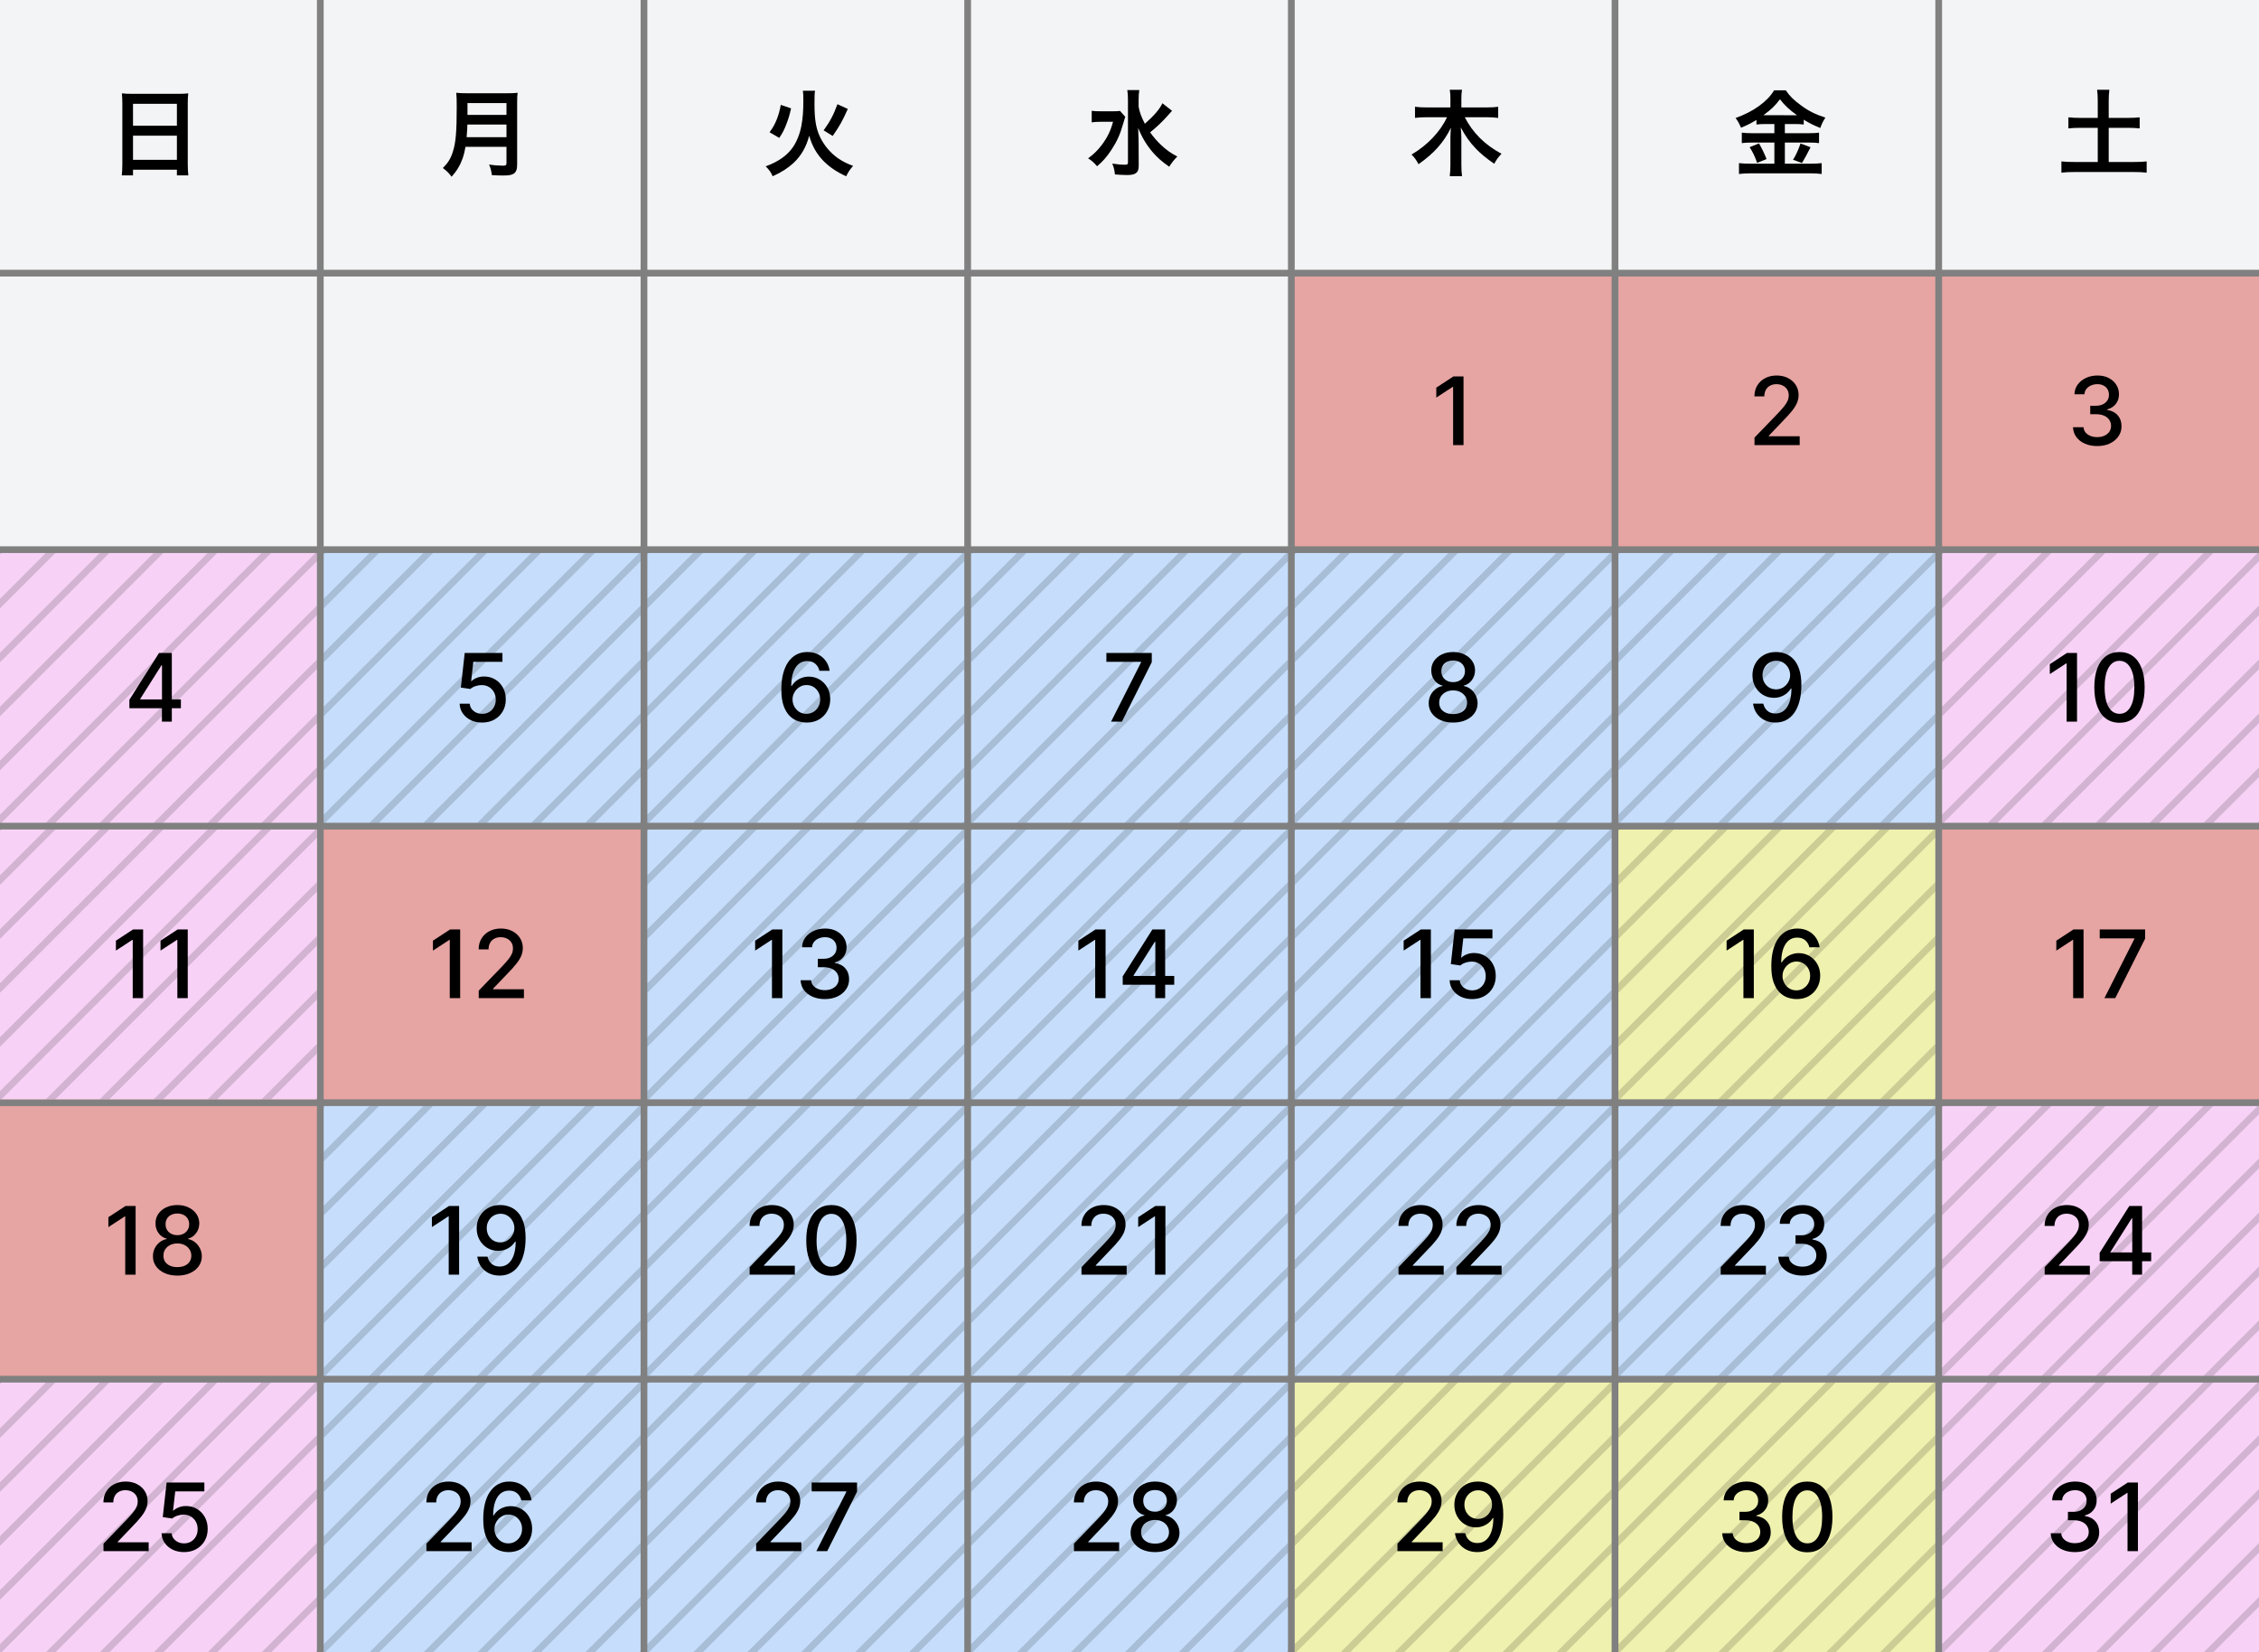 <svg width="335" height="245" viewBox="0 0 335 245" fill="none" xmlns="http://www.w3.org/2000/svg">
<rect x="0" y="0" width="335" height="245" fill="#808080" stroke="none"/>
<rect x="288" y="205" width="47" height="40" fill="#F7D2F6"/>
<g opacity="0.15">
<path d="M310.79 205L288 227.79V229.21L312.21 205H310.79ZM318.79 205L288 235.79V237.21L320.21 205H318.79ZM302.79 205L288 219.79V221.21L304.21 205H302.79ZM288 205V205.21L288.21 205H288ZM326.79 205L288 243.79V245H288.21L328.21 205H326.79ZM294.79 205L288 211.79V213.21L296.21 205H294.79ZM328.21 245L335 238.21V236.79L326.79 245H328.21ZM335 245V244.79L334.79 245H335ZM320.21 245L335 230.21V228.79L318.79 245H320.21ZM334.79 205L294.79 245H296.21L335 206.21V205H334.79ZM304.21 245L335 214.21V212.79L302.79 245H304.21ZM312.21 245L335 222.21V220.79L310.79 245H312.21Z" fill="black"/>
</g>
<rect x="240" y="205" width="47" height="40" fill="#EFF1AF"/>
<g opacity="0.15">
<path d="M262.79 205L240 227.79V229.21L264.21 205H262.79ZM270.79 205L240 235.79V237.21L272.21 205H270.79ZM254.79 205L240 219.79V221.21L256.21 205H254.79ZM240 205V205.21L240.21 205H240ZM278.79 205L240 243.79V245H240.21L280.21 205H278.79ZM246.79 205L240 211.79V213.21L248.21 205H246.79ZM280.21 245L287 238.21V236.79L278.79 245H280.21ZM287 245V244.79L286.79 245H287ZM272.21 245L287 230.21V228.79L270.79 245H272.21ZM286.79 205L246.79 245H248.21L287 206.21V205H286.79ZM256.21 245L287 214.21V212.79L254.79 245H256.21ZM264.21 245L287 222.21V220.79L262.79 245H264.21Z" fill="black"/>
</g>
<rect x="192" y="205" width="47" height="40" fill="#EFF1AF"/>
<g opacity="0.15">
<path d="M214.79 205L192 227.79V229.21L216.21 205H214.79ZM222.79 205L192 235.79V237.21L224.21 205H222.79ZM206.79 205L192 219.79V221.21L208.21 205H206.79ZM192 205V205.21L192.21 205H192ZM230.79 205L192 243.79V245H192.21L232.21 205H230.79ZM198.79 205L192 211.79V213.21L200.21 205H198.79ZM232.21 245L239 238.21V236.79L230.79 245H232.21ZM239 245V244.79L238.79 245H239ZM224.21 245L239 230.21V228.79L222.79 245H224.21ZM238.79 205L198.79 245H200.21L239 206.21V205H238.79ZM208.21 245L239 214.21V212.79L206.79 245H208.21ZM216.21 245L239 222.21V220.79L214.79 245H216.21Z" fill="black"/>
</g>
<rect x="144" y="205" width="47" height="40" fill="#C6DEFC"/>
<g opacity="0.15">
<path d="M166.79 205L144 227.79V229.21L168.21 205H166.79ZM174.79 205L144 235.79V237.21L176.21 205H174.79ZM158.79 205L144 219.79V221.21L160.21 205H158.79ZM144 205V205.21L144.21 205H144ZM182.79 205L144 243.79V245H144.21L184.21 205H182.79ZM150.79 205L144 211.79V213.21L152.21 205H150.79ZM184.21 245L191 238.21V236.79L182.79 245H184.21ZM191 245V244.79L190.79 245H191ZM176.21 245L191 230.21V228.79L174.79 245H176.21ZM190.79 205L150.79 245H152.21L191 206.21V205H190.79ZM160.21 245L191 214.21V212.79L158.79 245H160.21ZM168.21 245L191 222.21V220.79L166.79 245H168.21Z" fill="black"/>
</g>
<rect x="96" y="205" width="47" height="40" fill="#C6DEFC"/>
<g opacity="0.15">
<path d="M118.79 205L96 227.79V229.21L120.21 205H118.79ZM126.79 205L96 235.79V237.21L128.21 205H126.79ZM110.79 205L96 219.79V221.21L112.21 205H110.79ZM96 205V205.21L96.21 205H96ZM134.79 205L96 243.79V245H96.21L136.21 205H134.79ZM102.79 205L96 211.79V213.21L104.21 205H102.79ZM136.21 245L143 238.21V236.79L134.79 245H136.21ZM143 245V244.79L142.79 245H143ZM128.21 245L143 230.21V228.79L126.79 245H128.21ZM142.79 205L102.79 245H104.21L143 206.21V205H142.79ZM112.21 245L143 214.21V212.79L110.79 245H112.21ZM120.21 245L143 222.21V220.79L118.79 245H120.21Z" fill="black"/>
</g>
<rect x="48" y="205" width="47" height="40" fill="#C6DEFC"/>
<g opacity="0.15">
<path d="M70.79 205L48 227.79V229.21L72.21 205H70.79ZM78.79 205L48 235.79V237.21L80.21 205H78.79ZM62.79 205L48 219.79V221.21L64.21 205H62.79ZM48 205V205.21L48.21 205H48ZM86.79 205L48 243.79V245H48.21L88.21 205H86.79ZM54.79 205L48 211.79V213.21L56.21 205H54.79ZM88.21 245L95 238.21V236.79L86.79 245H88.21ZM95 245V244.79L94.79 245H95ZM80.21 245L95 230.21V228.79L78.79 245H80.21ZM94.79 205L54.79 245H56.21L95 206.21V205H94.79ZM64.21 245L95 214.21V212.79L62.79 245H64.21ZM72.21 245L95 222.21V220.79L70.79 245H72.21Z" fill="black"/>
</g>
<rect y="205" width="47" height="40" fill="#F7D2F6"/>
<g opacity="0.15">
<path d="M22.79 205L0 227.79V229.21L24.21 205H22.79ZM30.79 205L0 235.79V237.21L32.21 205H30.79ZM14.79 205L0 219.79V221.21L16.21 205H14.79ZM0 205V205.21L0.21 205H0ZM38.79 205L0 243.79V245H0.21L40.21 205H38.79ZM6.79 205L0 211.79V213.21L8.21 205H6.79ZM40.21 245L47 238.21V236.79L38.79 245H40.21ZM47 245V244.79L46.79 245H47ZM32.21 245L47 230.21V228.79L30.79 245H32.21ZM46.79 205L6.79 245H8.21L47 206.21V205H46.79ZM16.21 245L47 214.21V212.79L14.79 245H16.21ZM24.21 245L47 222.21V220.79L22.79 245H24.21Z" fill="black"/>
</g>
<rect x="288" y="164" width="47" height="40" fill="#F7D2F6"/>
<g opacity="0.15">
<path d="M310.79 164L288 186.79V188.21L312.21 164H310.79ZM318.79 164L288 194.79V196.21L320.21 164H318.79ZM302.79 164L288 178.79V180.21L304.21 164H302.79ZM288 164V164.21L288.21 164H288ZM326.79 164L288 202.79V204H288.21L328.21 164H326.79ZM294.79 164L288 170.79V172.21L296.21 164H294.79ZM328.21 204L335 197.21V195.79L326.79 204H328.21ZM335 204V203.79L334.79 204H335ZM320.21 204L335 189.21V187.79L318.79 204H320.21ZM334.79 164L294.79 204H296.21L335 165.21V164H334.79ZM304.21 204L335 173.21V171.79L302.79 204H304.21ZM312.21 204L335 181.21V179.79L310.79 204H312.21Z" fill="black"/>
</g>
<rect x="240" y="164" width="47" height="40" fill="#C6DEFC"/>
<g opacity="0.15">
<path d="M262.79 164L240 186.79V188.21L264.21 164H262.79ZM270.79 164L240 194.79V196.21L272.21 164H270.79ZM254.79 164L240 178.79V180.21L256.21 164H254.79ZM240 164V164.21L240.21 164H240ZM278.79 164L240 202.79V204H240.21L280.21 164H278.79ZM246.79 164L240 170.79V172.21L248.21 164H246.79ZM280.21 204L287 197.21V195.79L278.79 204H280.21ZM287 204V203.79L286.79 204H287ZM272.21 204L287 189.21V187.79L270.79 204H272.21ZM286.79 164L246.79 204H248.21L287 165.21V164H286.79ZM256.21 204L287 173.21V171.79L254.79 204H256.21ZM264.21 204L287 181.21V179.79L262.79 204H264.21Z" fill="black"/>
</g>
<rect x="192" y="164" width="47" height="40" fill="#C6DEFC"/>
<g opacity="0.15">
<path d="M214.79 164L192 186.79V188.21L216.21 164H214.79ZM222.79 164L192 194.79V196.21L224.21 164H222.79ZM206.79 164L192 178.79V180.21L208.21 164H206.79ZM192 164V164.21L192.21 164H192ZM230.79 164L192 202.79V204H192.21L232.21 164H230.79ZM198.79 164L192 170.79V172.21L200.21 164H198.79ZM232.21 204L239 197.21V195.79L230.79 204H232.21ZM239 204V203.79L238.79 204H239ZM224.21 204L239 189.21V187.79L222.79 204H224.21ZM238.79 164L198.79 204H200.21L239 165.21V164H238.79ZM208.21 204L239 173.21V171.79L206.79 204H208.21ZM216.21 204L239 181.21V179.79L214.79 204H216.21Z" fill="black"/>
</g>
<rect x="144" y="164" width="47" height="40" fill="#C6DEFC"/>
<g opacity="0.15">
<path d="M166.79 164L144 186.79V188.21L168.21 164H166.79ZM174.79 164L144 194.79V196.21L176.21 164H174.79ZM158.79 164L144 178.79V180.21L160.21 164H158.79ZM144 164V164.21L144.21 164H144ZM182.79 164L144 202.79V204H144.21L184.21 164H182.79ZM150.79 164L144 170.79V172.21L152.21 164H150.79ZM184.21 204L191 197.21V195.79L182.79 204H184.21ZM191 204V203.79L190.79 204H191ZM176.21 204L191 189.21V187.79L174.79 204H176.21ZM190.79 164L150.79 204H152.21L191 165.21V164H190.79ZM160.21 204L191 173.21V171.79L158.79 204H160.21ZM168.21 204L191 181.21V179.79L166.79 204H168.21Z" fill="black"/>
</g>
<rect x="96" y="164" width="47" height="40" fill="#C6DEFC"/>
<g opacity="0.15">
<path d="M118.79 164L96 186.79V188.21L120.21 164H118.79ZM126.79 164L96 194.79V196.21L128.21 164H126.79ZM110.79 164L96 178.79V180.21L112.21 164H110.79ZM96 164V164.21L96.21 164H96ZM134.79 164L96 202.79V204H96.21L136.21 164H134.79ZM102.79 164L96 170.79V172.21L104.21 164H102.79ZM136.21 204L143 197.21V195.79L134.79 204H136.21ZM143 204V203.79L142.79 204H143ZM128.21 204L143 189.21V187.79L126.79 204H128.21ZM142.79 164L102.79 204H104.21L143 165.21V164H142.79ZM112.21 204L143 173.21V171.79L110.79 204H112.21ZM120.21 204L143 181.21V179.79L118.79 204H120.21Z" fill="black"/>
</g>
<rect x="48" y="164" width="47" height="40" fill="#C6DEFC"/>
<g opacity="0.15">
<path d="M70.79 164L48 186.79V188.21L72.21 164H70.79ZM78.79 164L48 194.79V196.21L80.21 164H78.79ZM62.79 164L48 178.79V180.21L64.21 164H62.79ZM48 164V164.21L48.21 164H48ZM86.79 164L48 202.79V204H48.21L88.21 164H86.79ZM54.79 164L48 170.79V172.21L56.21 164H54.79ZM88.21 204L95 197.21V195.79L86.79 204H88.21ZM95 204V203.79L94.79 204H95ZM80.21 204L95 189.21V187.79L78.79 204H80.21ZM94.79 164L54.79 204H56.21L95 165.21V164H94.79ZM64.21 204L95 173.21V171.79L62.79 204H64.21ZM72.21 204L95 181.21V179.79L70.79 204H72.21Z" fill="black"/>
</g>
<rect y="164" width="47" height="40" fill="#E6A4A2"/>
<rect x="288" y="123" width="47" height="40" fill="#E6A4A2"/>
<rect x="240" y="123" width="47" height="40" fill="#EFF1AF"/>
<g opacity="0.15">
<path d="M262.79 123L240 145.79V147.21L264.21 123H262.79ZM270.79 123L240 153.79V155.21L272.21 123H270.79ZM254.79 123L240 137.79V139.21L256.21 123H254.79ZM240 123V123.21L240.21 123H240ZM278.79 123L240 161.79V163H240.21L280.21 123H278.79ZM246.79 123L240 129.79V131.21L248.21 123H246.79ZM280.21 163L287 156.21V154.79L278.79 163H280.21ZM287 163V162.79L286.79 163H287ZM272.21 163L287 148.21V146.79L270.79 163H272.21ZM286.79 123L246.79 163H248.21L287 124.21V123H286.79ZM256.21 163L287 132.21V130.79L254.79 163H256.21ZM264.21 163L287 140.21V138.79L262.79 163H264.21Z" fill="black"/>
</g>
<rect x="192" y="123" width="47" height="40" fill="#C6DEFC"/>
<g opacity="0.15">
<path d="M214.79 123L192 145.79V147.21L216.21 123H214.79ZM222.79 123L192 153.79V155.21L224.21 123H222.79ZM206.79 123L192 137.79V139.21L208.21 123H206.79ZM192 123V123.21L192.21 123H192ZM230.79 123L192 161.79V163H192.21L232.21 123H230.79ZM198.79 123L192 129.79V131.21L200.21 123H198.79ZM232.21 163L239 156.21V154.79L230.79 163H232.21ZM239 163V162.79L238.79 163H239ZM224.21 163L239 148.21V146.79L222.79 163H224.21ZM238.79 123L198.79 163H200.21L239 124.21V123H238.79ZM208.21 163L239 132.21V130.79L206.79 163H208.21ZM216.21 163L239 140.21V138.79L214.79 163H216.21Z" fill="black"/>
</g>
<rect x="144" y="123" width="47" height="40" fill="#C6DEFC"/>
<g opacity="0.15">
<path d="M166.79 123L144 145.79V147.21L168.21 123H166.79ZM174.79 123L144 153.79V155.21L176.21 123H174.79ZM158.79 123L144 137.79V139.21L160.21 123H158.79ZM144 123V123.21L144.21 123H144ZM182.79 123L144 161.79V163H144.21L184.21 123H182.79ZM150.79 123L144 129.79V131.21L152.21 123H150.79ZM184.21 163L191 156.21V154.79L182.79 163H184.21ZM191 163V162.79L190.79 163H191ZM176.21 163L191 148.21V146.79L174.79 163H176.21ZM190.79 123L150.79 163H152.21L191 124.21V123H190.79ZM160.21 163L191 132.21V130.79L158.79 163H160.21ZM168.21 163L191 140.21V138.79L166.79 163H168.21Z" fill="black"/>
</g>
<rect x="96" y="123" width="47" height="40" fill="#C6DEFC"/>
<g opacity="0.15">
<path d="M118.79 123L96 145.79V147.21L120.21 123H118.79ZM126.79 123L96 153.79V155.21L128.21 123H126.79ZM110.79 123L96 137.79V139.21L112.21 123H110.79ZM96 123V123.21L96.21 123H96ZM134.79 123L96 161.79V163H96.21L136.21 123H134.79ZM102.79 123L96 129.79V131.21L104.21 123H102.79ZM136.21 163L143 156.21V154.79L134.79 163H136.21ZM143 163V162.79L142.79 163H143ZM128.21 163L143 148.21V146.79L126.79 163H128.21ZM142.79 123L102.79 163H104.21L143 124.21V123H142.79ZM112.21 163L143 132.21V130.79L110.79 163H112.21ZM120.21 163L143 140.21V138.79L118.79 163H120.21Z" fill="black"/>
</g>
<rect x="48" y="123" width="47" height="40" fill="#E6A4A2"/>
<rect y="123" width="47" height="40" fill="#E6A4A2"/>
<rect y="123" width="47" height="40" fill="#F7D2F6"/>
<g opacity="0.15">
<path d="M22.79 123L0 145.79V147.21L24.21 123H22.79ZM30.79 123L0 153.79V155.21L32.21 123H30.79ZM14.79 123L0 137.79V139.21L16.21 123H14.79ZM0 123V123.21L0.21 123H0ZM38.79 123L0 161.79V163H0.21L40.21 123H38.79ZM6.79 123L0 129.79V131.21L8.21 123H6.79ZM40.21 163L47 156.21V154.79L38.79 163H40.21ZM47 163V162.79L46.79 163H47ZM32.21 163L47 148.21V146.79L30.79 163H32.21ZM46.79 123L6.79 163H8.21L47 124.21V123H46.79ZM16.21 163L47 132.21V130.79L14.79 163H16.21ZM24.21 163L47 140.21V138.79L22.79 163H24.21Z" fill="black"/>
</g>
<rect x="288" y="82" width="47" height="40" fill="#F7D2F6"/>
<g opacity="0.15">
<path d="M310.79 82L288 104.79V106.21L312.21 82H310.79ZM318.79 82L288 112.79V114.21L320.21 82H318.79ZM302.79 82L288 96.79V98.21L304.21 82H302.79ZM288 82V82.21L288.21 82H288ZM326.79 82L288 120.79V122H288.21L328.21 82H326.79ZM294.79 82L288 88.79V90.21L296.21 82H294.79ZM328.21 122L335 115.21V113.79L326.79 122H328.21ZM335 122V121.79L334.79 122H335ZM320.21 122L335 107.21V105.79L318.79 122H320.21ZM334.79 82L294.79 122H296.21L335 83.21V82H334.79ZM304.21 122L335 91.21V89.79L302.79 122H304.21ZM312.21 122L335 99.21V97.79L310.79 122H312.21Z" fill="black"/>
</g>
<rect x="240" y="82" width="47" height="40" fill="#C6DEFC"/>
<g opacity="0.15">
<path d="M262.79 82L240 104.79V106.21L264.21 82H262.79ZM270.79 82L240 112.79V114.21L272.21 82H270.79ZM254.79 82L240 96.79V98.21L256.21 82H254.79ZM240 82V82.21L240.21 82H240ZM278.79 82L240 120.79V122H240.21L280.21 82H278.79ZM246.79 82L240 88.79V90.21L248.21 82H246.79ZM280.21 122L287 115.21V113.79L278.79 122H280.21ZM287 122V121.79L286.79 122H287ZM272.21 122L287 107.21V105.79L270.79 122H272.21ZM286.79 82L246.79 122H248.21L287 83.21V82H286.79ZM256.21 122L287 91.21V89.79L254.79 122H256.21ZM264.21 122L287 99.21V97.79L262.79 122H264.21Z" fill="black"/>
</g>
<rect x="192" y="82" width="47" height="40" fill="#C6DEFC"/>
<g opacity="0.15">
<path d="M214.79 82L192 104.79V106.21L216.21 82H214.79ZM222.79 82L192 112.79V114.21L224.21 82H222.79ZM206.79 82L192 96.79V98.21L208.21 82H206.79ZM192 82V82.21L192.21 82H192ZM230.79 82L192 120.79V122H192.21L232.21 82H230.79ZM198.79 82L192 88.79V90.21L200.21 82H198.79ZM232.21 122L239 115.21V113.79L230.79 122H232.21ZM239 122V121.79L238.79 122H239ZM224.21 122L239 107.21V105.79L222.79 122H224.21ZM238.79 82L198.79 122H200.21L239 83.21V82H238.79ZM208.21 122L239 91.21V89.79L206.79 122H208.21ZM216.21 122L239 99.21V97.79L214.79 122H216.21Z" fill="black"/>
</g>
<rect x="144" y="82" width="47" height="40" fill="#C6DEFC"/>
<g opacity="0.15">
<path d="M166.79 82L144 104.79V106.21L168.21 82H166.79ZM174.79 82L144 112.79V114.21L176.21 82H174.79ZM158.79 82L144 96.79V98.21L160.21 82H158.79ZM144 82V82.21L144.21 82H144ZM182.79 82L144 120.79V122H144.21L184.21 82H182.79ZM150.79 82L144 88.79V90.21L152.21 82H150.79ZM184.21 122L191 115.21V113.79L182.79 122H184.21ZM191 122V121.79L190.79 122H191ZM176.21 122L191 107.21V105.79L174.79 122H176.21ZM190.79 82L150.79 122H152.21L191 83.21V82H190.79ZM160.21 122L191 91.21V89.79L158.79 122H160.21ZM168.21 122L191 99.21V97.79L166.79 122H168.21Z" fill="black"/>
</g>
<rect x="96" y="82" width="47" height="40" fill="#C6DEFC"/>
<g opacity="0.15">
<path d="M118.79 82L96 104.79V106.21L120.21 82H118.79ZM126.79 82L96 112.79V114.21L128.21 82H126.79ZM110.79 82L96 96.79V98.21L112.21 82H110.79ZM96 82V82.21L96.21 82H96ZM134.79 82L96 120.79V122H96.21L136.21 82H134.79ZM102.79 82L96 88.79V90.21L104.21 82H102.79ZM136.21 122L143 115.21V113.79L134.79 122H136.21ZM143 122V121.79L142.79 122H143ZM128.21 122L143 107.21V105.79L126.79 122H128.21ZM142.79 82L102.79 122H104.21L143 83.21V82H142.79ZM112.21 122L143 91.21V89.79L110.79 122H112.21ZM120.21 122L143 99.21V97.79L118.79 122H120.21Z" fill="black"/>
</g>
<rect x="48" y="82" width="47" height="40" fill="#C6DEFC"/>
<g opacity="0.15">
<path d="M70.79 82L48 104.79V106.21L72.21 82H70.79ZM78.79 82L48 112.79V114.21L80.21 82H78.79ZM62.79 82L48 96.79V98.21L64.21 82H62.79ZM48 82V82.21L48.21 82H48ZM86.79 82L48 120.79V122H48.21L88.21 82H86.79ZM54.79 82L48 88.79V90.21L56.21 82H54.79ZM88.21 122L95 115.21V113.79L86.79 122H88.21ZM95 122V121.79L94.79 122H95ZM80.21 122L95 107.21V105.79L78.79 122H80.21ZM94.79 82L54.79 122H56.21L95 83.21V82H94.79ZM64.21 122L95 91.21V89.79L62.79 122H64.21ZM72.21 122L95 99.21V97.79L70.79 122H72.21Z" fill="black"/>
</g>
<rect y="82" width="47" height="40" fill="#F7D2F6"/>
<g opacity="0.15">
<path d="M22.79 82L0 104.79V106.21L24.21 82H22.79ZM30.79 82L0 112.79V114.21L32.21 82H30.79ZM14.79 82L0 96.79V98.21L16.21 82H14.79ZM0 82V82.21L0.21 82H0ZM38.79 82L0 120.79V122H0.21L40.21 82H38.79ZM6.79 82L0 88.79V90.21L8.21 82H6.79ZM40.21 122L47 115.21V113.79L38.79 122H40.21ZM47 122V121.79L46.79 122H47ZM32.21 122L47 107.21V105.79L30.79 122H32.21ZM46.79 82L6.79 122H8.21L47 83.21V82H46.79ZM16.21 122L47 91.21V89.79L14.79 122H16.21ZM24.21 122L47 99.21V97.79L22.79 122H24.21Z" fill="black"/>
</g>
<rect x="288" y="41" width="47" height="40" fill="#E6A4A2"/>
<rect x="240" y="41" width="47" height="40" fill="#E6A4A2"/>
<rect x="192" y="41" width="47" height="40" fill="#E6A4A2"/>
<rect x="144" y="41" width="47" height="40" fill="#F3F4F5"/>
<rect x="96" y="41" width="47" height="40" fill="#F3F4F5"/>
<rect x="48" y="41" width="47" height="40" fill="#F3F4F5"/>
<rect y="41" width="47" height="40" fill="#F3F4F5"/>
<path d="M0 0H47V40H0V0Z" fill="#F3F4F5"/>
<path d="M96 0H143V40H96V0Z" fill="#F3F4F5"/>
<path d="M192 0H239V40H192V0Z" fill="#F3F4F5"/>
<path d="M48 0H95V40H48V0Z" fill="#F3F4F5"/>
<path d="M144 0H191V40H144V0Z" fill="#F3F4F5"/>
<path d="M240 0H287V40H240V0Z" fill="#F3F4F5"/>
<path d="M314.314 107.169C313.528 107.166 312.857 106.959 312.3 106.548C311.743 106.137 311.318 105.539 311.023 104.753C310.728 103.968 310.58 103.021 310.58 101.914C310.58 100.811 310.728 99.868 311.023 99.085C311.321 98.303 311.748 97.707 312.305 97.296C312.865 96.885 313.535 96.679 314.314 96.679C315.093 96.679 315.76 96.886 316.317 97.301C316.874 97.712 317.3 98.308 317.595 99.09C317.893 99.869 318.042 100.811 318.042 101.914C318.042 103.025 317.895 103.973 317.6 104.758C317.305 105.54 316.879 106.138 316.322 106.553C315.765 106.964 315.096 107.169 314.314 107.169ZM314.314 105.842C315.003 105.842 315.542 105.505 315.93 104.833C316.321 104.16 316.516 103.187 316.516 101.914C316.516 101.069 316.427 100.355 316.248 99.772C316.072 99.185 315.818 98.741 315.487 98.439C315.159 98.134 314.768 97.982 314.314 97.982C313.628 97.982 313.089 98.32 312.698 98.996C312.307 99.672 312.11 100.645 312.106 101.914C312.106 102.763 312.194 103.48 312.37 104.067C312.549 104.65 312.802 105.093 313.131 105.394C313.459 105.693 313.853 105.842 314.314 105.842Z" fill="black"/>
<path d="M308.015 96.818V107H306.474V98.36H306.415L303.979 99.951V98.479L306.519 96.818H308.015Z" fill="black"/>
<path d="M288 0H335V40H288V0Z" fill="#F3F4F5"/>
<path d="M266.393 148.139C265.939 148.133 265.492 148.05 265.051 147.891C264.614 147.732 264.216 147.467 263.858 147.095C263.5 146.724 263.213 146.225 262.998 145.599C262.786 144.973 262.68 144.19 262.68 143.252C262.68 142.364 262.768 141.575 262.943 140.886C263.122 140.196 263.379 139.615 263.714 139.141C264.049 138.664 264.453 138.301 264.927 138.052C265.401 137.803 265.933 137.679 266.523 137.679C267.129 137.679 267.668 137.799 268.138 138.037C268.609 138.276 268.99 138.606 269.282 139.027C269.577 139.447 269.764 139.926 269.844 140.463H268.327C268.225 140.039 268.021 139.693 267.716 139.424C267.411 139.156 267.013 139.022 266.523 139.022C265.777 139.022 265.195 139.346 264.778 139.996C264.363 140.646 264.155 141.549 264.151 142.705H264.226C264.402 142.417 264.617 142.172 264.872 141.97C265.131 141.764 265.419 141.607 265.737 141.497C266.059 141.385 266.397 141.328 266.751 141.328C267.341 141.328 267.875 141.473 268.352 141.761C268.833 142.046 269.216 142.44 269.501 142.944C269.786 143.448 269.928 144.025 269.928 144.674C269.928 145.324 269.781 145.912 269.486 146.439C269.194 146.966 268.783 147.384 268.253 147.692C267.723 147.997 267.103 148.146 266.393 148.139ZM266.388 146.847C266.78 146.847 267.129 146.751 267.438 146.558C267.746 146.366 267.989 146.108 268.168 145.783C268.347 145.458 268.437 145.095 268.437 144.694C268.437 144.303 268.349 143.947 268.173 143.625C268.001 143.304 267.762 143.049 267.457 142.86C267.156 142.671 266.811 142.576 266.423 142.576C266.128 142.576 265.855 142.633 265.603 142.745C265.354 142.858 265.136 143.014 264.947 143.213C264.758 143.411 264.609 143.64 264.499 143.899C264.393 144.154 264.34 144.424 264.34 144.709C264.34 145.09 264.428 145.443 264.604 145.768C264.783 146.093 265.026 146.355 265.335 146.553C265.646 146.749 265.997 146.847 266.388 146.847Z" fill="black"/>
<path d="M260.084 137.818V148H258.543V139.36H258.483L256.047 140.95V139.479L258.587 137.818H260.084Z" fill="black"/>
<path d="M312.077 148L316.521 139.21V139.136H311.381V137.818H318.112V139.181L313.683 148H312.077Z" fill="black"/>
<path d="M308.98 137.818V148H307.439V139.36H307.379L304.943 140.95V139.479L307.484 137.818H308.98Z" fill="black"/>
<path d="M267.305 189.139C266.623 189.139 266.013 189.022 265.476 188.786C264.942 188.551 264.52 188.225 264.208 187.807C263.9 187.386 263.734 186.899 263.711 186.345H265.272C265.292 186.647 265.393 186.909 265.575 187.131C265.761 187.35 266.003 187.519 266.301 187.638C266.599 187.757 266.931 187.817 267.295 187.817C267.696 187.817 268.051 187.747 268.359 187.608C268.671 187.469 268.915 187.275 269.09 187.027C269.266 186.775 269.354 186.485 269.354 186.156C269.354 185.815 269.266 185.515 269.09 185.257C268.918 184.995 268.664 184.789 268.33 184.64C267.998 184.491 267.597 184.416 267.126 184.416H266.266V183.164H267.126C267.504 183.164 267.836 183.096 268.121 182.96C268.409 182.824 268.634 182.635 268.797 182.393C268.959 182.148 269.04 181.861 269.04 181.533C269.04 181.218 268.969 180.945 268.827 180.713C268.688 180.477 268.489 180.293 268.23 180.161C267.975 180.028 267.673 179.962 267.325 179.962C266.994 179.962 266.684 180.023 266.396 180.146C266.111 180.265 265.879 180.437 265.7 180.663C265.521 180.885 265.424 181.152 265.411 181.463H263.925C263.941 180.913 264.104 180.429 264.412 180.012C264.723 179.594 265.134 179.268 265.645 179.032C266.155 178.797 266.722 178.679 267.345 178.679C267.998 178.679 268.562 178.807 269.036 179.062C269.513 179.314 269.881 179.65 270.139 180.071C270.401 180.492 270.53 180.953 270.527 181.453C270.53 182.023 270.371 182.507 270.05 182.905C269.732 183.303 269.307 183.57 268.777 183.705V183.785C269.453 183.888 269.977 184.156 270.348 184.59C270.723 185.025 270.908 185.563 270.905 186.206C270.908 186.766 270.752 187.268 270.438 187.713C270.126 188.157 269.7 188.506 269.16 188.762C268.62 189.013 268.001 189.139 267.305 189.139Z" fill="black"/>
<path d="M255.174 189V187.887L258.619 184.317C258.987 183.929 259.29 183.589 259.529 183.298C259.771 183.003 259.952 182.723 260.071 182.458C260.19 182.192 260.25 181.911 260.25 181.612C260.25 181.274 260.17 180.983 260.011 180.737C259.852 180.489 259.635 180.298 259.36 180.166C259.085 180.03 258.775 179.962 258.43 179.962C258.066 179.962 257.748 180.036 257.476 180.186C257.204 180.335 256.995 180.545 256.849 180.817C256.704 181.089 256.631 181.407 256.631 181.772H255.164C255.164 181.152 255.307 180.61 255.592 180.146C255.877 179.682 256.268 179.322 256.765 179.067C257.262 178.808 257.827 178.679 258.46 178.679C259.1 178.679 259.663 178.807 260.151 179.062C260.641 179.314 261.024 179.659 261.299 180.096C261.574 180.53 261.712 181.021 261.712 181.568C261.712 181.946 261.64 182.315 261.498 182.676C261.359 183.038 261.115 183.44 260.767 183.884C260.419 184.325 259.935 184.861 259.315 185.49L257.292 187.608V187.683H261.876V189H255.174Z" fill="black"/>
<path d="M311.012 66.139C310.33 66.139 309.72 66.022 309.183 65.786C308.649 65.551 308.227 65.225 307.915 64.807C307.607 64.386 307.441 63.899 307.418 63.345H308.979C308.999 63.647 309.1 63.909 309.282 64.131C309.468 64.35 309.71 64.519 310.008 64.638C310.306 64.757 310.638 64.817 311.002 64.817C311.404 64.817 311.758 64.747 312.066 64.608C312.378 64.469 312.622 64.275 312.797 64.026C312.973 63.775 313.061 63.485 313.061 63.157C313.061 62.815 312.973 62.515 312.797 62.257C312.625 61.995 312.371 61.789 312.037 61.64C311.705 61.491 311.304 61.416 310.833 61.416H309.973V60.164H310.833C311.211 60.164 311.543 60.096 311.828 59.96C312.116 59.824 312.342 59.635 312.504 59.393C312.666 59.148 312.748 58.861 312.748 58.533C312.748 58.218 312.676 57.945 312.534 57.713C312.395 57.477 312.196 57.293 311.937 57.161C311.682 57.028 311.38 56.962 311.032 56.962C310.701 56.962 310.391 57.023 310.103 57.146C309.818 57.265 309.586 57.438 309.407 57.663C309.228 57.885 309.132 58.152 309.118 58.463H307.632C307.648 57.913 307.811 57.429 308.119 57.012C308.431 56.594 308.842 56.267 309.352 56.032C309.862 55.797 310.429 55.679 311.052 55.679C311.705 55.679 312.269 55.807 312.743 56.062C313.22 56.314 313.588 56.65 313.846 57.071C314.108 57.492 314.237 57.953 314.234 58.453C314.237 59.023 314.078 59.507 313.757 59.905C313.439 60.303 313.014 60.57 312.484 60.706V60.785C313.16 60.888 313.684 61.156 314.055 61.59C314.43 62.025 314.615 62.563 314.612 63.206C314.615 63.766 314.459 64.269 314.145 64.713C313.833 65.157 313.407 65.506 312.867 65.762C312.327 66.013 311.708 66.139 311.012 66.139Z" fill="black"/>
<path d="M18.143 24.314V15.34C18.143 14.794 18.115 14.304 18.073 13.842C18.521 13.898 18.983 13.912 19.627 13.912H26.403C27.061 13.912 27.495 13.898 27.915 13.842C27.859 14.374 27.845 14.78 27.845 15.27V24.314C27.845 25.042 27.873 25.504 27.929 26.008H26.235V25.168H19.725V26.008H18.059C18.115 25.532 18.143 24.972 18.143 24.314ZM19.725 15.396V18.644H26.235V15.396H19.725ZM19.725 20.114V23.698H26.235V20.114H19.725Z" fill="black"/>
<path d="M75.108 21.766H69.032C68.906 22.48 68.794 22.942 68.626 23.432C68.248 24.496 67.772 25.308 66.974 26.204C66.568 25.658 66.218 25.308 65.672 24.916C66.456 24.132 66.848 23.502 67.17 22.452C67.59 21.15 67.73 19.512 67.73 15.872C67.73 14.864 67.716 14.248 67.66 13.758C68.206 13.814 68.584 13.828 69.298 13.828H75.136C75.906 13.828 76.284 13.814 76.76 13.758C76.704 14.136 76.69 14.514 76.69 15.34V24.412C76.69 25.112 76.536 25.518 76.186 25.742C75.878 25.952 75.486 26.022 74.562 26.022C74.114 26.022 73.652 26.008 72.938 25.966C72.854 25.294 72.77 24.972 72.532 24.398C73.246 24.51 74.016 24.566 74.59 24.566C75.01 24.566 75.108 24.496 75.108 24.188V21.766ZM69.2 20.338H75.108V18.462H69.312C69.312 18.896 69.284 19.204 69.2 20.338ZM69.326 17.034H75.108V15.284H69.326V17.034Z" fill="black"/>
<path d="M115.563 20.45L114.121 19.61C114.681 18.84 114.905 18.42 115.213 17.65C115.465 16.978 115.605 16.516 115.787 15.55L117.313 16.068C117.089 17.062 116.935 17.58 116.627 18.378C116.291 19.26 116.081 19.666 115.563 20.45ZM123.487 20.156L122.143 19.33C123.123 17.958 123.627 17.006 124.187 15.452L125.727 16.152C124.901 17.986 124.537 18.644 123.487 20.156ZM119.063 13.45H120.869C120.799 13.842 120.785 14.136 120.785 15.424C120.785 17.664 120.995 18.952 121.555 20.198C122.171 21.528 123.123 22.662 124.285 23.474C124.985 23.95 125.601 24.258 126.511 24.594C126.021 25.168 125.811 25.462 125.489 26.134C124.131 25.532 123.053 24.804 122.115 23.866C121.121 22.844 120.435 21.654 120.001 20.128C119.553 21.822 118.797 23.124 117.649 24.188C116.837 24.93 115.941 25.518 114.583 26.134C114.317 25.532 114.065 25.168 113.547 24.664C115.423 23.978 116.753 23.054 117.607 21.794C118.181 20.954 118.643 19.764 118.853 18.602C119.049 17.524 119.133 16.446 119.133 14.92C119.133 14.136 119.119 13.8 119.063 13.45Z" fill="black"/>
<path d="M172.381 15.312L173.809 16.432C173.795 16.446 173.543 16.726 173.067 17.258C172.269 18.14 171.527 18.84 170.561 19.624C171.023 20.282 171.569 20.912 172.157 21.472C172.941 22.214 173.571 22.676 174.593 23.208C174.117 23.684 173.851 24.006 173.389 24.72C172.227 23.894 171.709 23.432 170.995 22.634C170.057 21.556 169.343 20.366 168.783 18.966C168.839 20.366 168.853 20.688 168.853 21.15L168.867 24.496C168.867 25.126 168.769 25.406 168.503 25.63C168.251 25.854 167.831 25.952 167.159 25.952C166.641 25.952 165.885 25.91 165.339 25.868C165.269 25.21 165.199 24.888 164.947 24.258C165.689 24.37 166.305 24.426 166.767 24.426C167.187 24.426 167.271 24.37 167.271 24.076V14.822C167.271 14.248 167.243 13.772 167.173 13.352H168.951C168.881 13.8 168.853 14.234 168.853 14.836V15.816C169.021 16.712 169.217 17.244 169.777 18.35C171.121 17.174 171.975 16.18 172.381 15.312ZM166.095 16.446L166.879 17.328C166.767 17.622 166.767 17.636 166.585 18.266C166.095 19.974 165.689 20.87 164.807 22.242C164.149 23.236 163.547 23.936 162.693 24.65C162.231 24.118 161.965 23.866 161.363 23.474C162.175 22.886 162.777 22.298 163.393 21.486C164.219 20.38 164.695 19.414 165.059 18.056H163.295C162.749 18.056 162.231 18.084 161.895 18.14V16.432C162.273 16.488 162.637 16.502 163.393 16.502H164.863C165.507 16.502 165.829 16.488 166.095 16.446Z" fill="black"/>
<path d="M220.48 17.384H217.218C218.422 19.708 220.144 21.43 222.664 22.802C222.132 23.376 222.006 23.544 221.586 24.286C220.326 23.404 219.57 22.774 218.884 22.06C217.946 21.08 217.316 20.184 216.616 18.882C216.686 19.512 216.714 20.03 216.714 20.464V24.384C216.714 25.056 216.742 25.616 216.812 26.12H214.992C215.062 25.588 215.09 25.056 215.09 24.37V20.478C215.09 20.128 215.118 19.498 215.16 18.952C214.11 21.108 212.612 22.788 210.358 24.342C210.022 23.712 209.742 23.32 209.322 22.914C211.646 21.57 213.592 19.526 214.586 17.384H211.52C210.89 17.384 210.372 17.412 209.84 17.482V15.83C210.372 15.9 210.848 15.928 211.52 15.928H215.09V14.612C215.09 14.066 215.062 13.702 214.992 13.31H216.812C216.742 13.702 216.714 14.066 216.714 14.598V15.928H220.48C221.194 15.928 221.712 15.9 222.174 15.83V17.482C221.656 17.412 221.082 17.384 220.48 17.384Z" fill="black"/>
<path d="M263.133 18.392H261.845C261.285 18.392 260.879 18.406 260.473 18.462V17.79C259.675 18.266 259.115 18.56 258.191 18.938C257.855 18.196 257.757 18.014 257.379 17.496C259.983 16.586 262.083 15.074 263.091 13.394H264.827C265.387 14.22 265.989 14.822 266.983 15.55C268.131 16.418 269.181 16.95 270.693 17.44C270.357 17.958 270.147 18.406 269.937 18.98C268.831 18.518 268.369 18.294 267.487 17.748V18.462C267.081 18.406 266.703 18.392 266.115 18.392H264.687V19.75H268.229C268.957 19.75 269.391 19.722 269.755 19.666V21.22C269.363 21.164 268.873 21.136 268.215 21.136H264.687V24.272H268.495C269.209 24.272 269.685 24.244 270.147 24.188V25.798C269.629 25.728 269.041 25.7 268.467 25.7H259.619C258.975 25.7 258.471 25.728 257.883 25.798V24.188C258.387 24.244 258.905 24.272 259.619 24.272H263.133V21.136H259.815C259.213 21.136 258.723 21.164 258.303 21.22V19.666C258.681 19.722 259.129 19.75 259.829 19.75H263.133V18.392ZM261.509 17.076H261.803L266.143 17.09C266.269 17.09 266.269 17.09 266.479 17.076C265.373 16.292 264.687 15.648 263.959 14.724C263.245 15.676 262.671 16.236 261.509 17.076ZM259.465 21.822L260.851 21.262C261.327 22.102 261.593 22.634 261.971 23.586L260.571 24.146C260.277 23.264 259.913 22.522 259.465 21.822ZM267.011 21.276L268.495 21.836C268.313 22.158 268.313 22.158 267.795 23.18C267.753 23.264 267.697 23.362 267.221 24.174L265.905 23.684C266.339 22.984 266.675 22.242 267.011 21.276Z" fill="black"/>
<path d="M311.089 17.482V14.948C311.089 14.346 311.061 13.828 310.991 13.31H312.811C312.741 13.814 312.713 14.318 312.713 14.948V17.482H315.499C316.297 17.482 316.773 17.454 317.305 17.398V19.036C316.759 18.98 316.241 18.952 315.499 18.952H312.713V24.02H316.381C317.179 24.02 317.837 23.992 318.341 23.936V25.602C317.781 25.532 317.165 25.504 316.381 25.504H307.701C306.903 25.504 306.259 25.532 305.699 25.602V23.936C306.217 23.992 306.861 24.02 307.701 24.02H311.089V18.952H308.555C307.813 18.952 307.267 18.98 306.735 19.036V17.398C307.225 17.454 307.799 17.482 308.555 17.482H311.089Z" fill="black"/>
<path d="M311.369 187.012V185.769L315.769 178.818H316.748V180.648H316.127L312.98 185.629V185.709H319.01V187.012H311.369ZM316.197 189V186.634L316.206 186.067V178.818H317.663V189H316.197Z" fill="black"/>
<path d="M303.215 189V187.887L306.66 184.317C307.028 183.929 307.331 183.589 307.57 183.298C307.812 183.003 307.993 182.723 308.112 182.458C308.231 182.192 308.291 181.911 308.291 181.612C308.291 181.274 308.211 180.983 308.052 180.737C307.893 180.489 307.676 180.298 307.401 180.166C307.126 180.03 306.816 179.962 306.471 179.962C306.107 179.962 305.789 180.036 305.517 180.186C305.245 180.335 305.036 180.545 304.89 180.817C304.745 181.089 304.672 181.407 304.672 181.772H303.205C303.205 181.152 303.348 180.61 303.633 180.146C303.918 179.682 304.309 179.322 304.806 179.067C305.303 178.808 305.868 178.679 306.501 178.679C307.141 178.679 307.704 178.807 308.192 179.062C308.682 179.314 309.065 179.659 309.34 180.096C309.615 180.53 309.753 181.021 309.753 181.568C309.753 181.946 309.681 182.315 309.539 182.676C309.4 183.038 309.156 183.44 308.808 183.884C308.46 184.325 307.976 184.861 307.356 185.49L305.333 187.608V187.683H309.917V189H303.215Z" fill="black"/>
<path d="M260.186 66V64.887L263.631 61.317C263.999 60.929 264.302 60.59 264.541 60.298C264.783 60.003 264.963 59.723 265.083 59.458C265.202 59.193 265.262 58.911 265.262 58.612C265.262 58.274 265.182 57.983 265.023 57.737C264.864 57.489 264.647 57.298 264.372 57.166C264.097 57.03 263.787 56.962 263.442 56.962C263.078 56.962 262.759 57.036 262.488 57.186C262.216 57.335 262.007 57.545 261.861 57.817C261.715 58.089 261.642 58.407 261.642 58.772H260.176C260.176 58.152 260.318 57.61 260.603 57.146C260.888 56.682 261.279 56.322 261.777 56.067C262.274 55.809 262.839 55.679 263.472 55.679C264.112 55.679 264.675 55.807 265.162 56.062C265.653 56.314 266.036 56.659 266.311 57.096C266.586 57.53 266.723 58.021 266.723 58.568C266.723 58.946 266.652 59.315 266.51 59.676C266.37 60.038 266.127 60.44 265.779 60.885C265.431 61.325 264.947 61.861 264.327 62.49L262.304 64.608V64.683H266.887V66H260.186Z" fill="black"/>
<path d="M263.416 96.679C263.87 96.682 264.317 96.765 264.758 96.927C265.199 97.09 265.597 97.355 265.951 97.723C266.309 98.091 266.594 98.588 266.806 99.214C267.022 99.838 267.131 100.613 267.134 101.541C267.134 102.433 267.045 103.227 266.866 103.923C266.687 104.615 266.43 105.2 266.095 105.678C265.764 106.155 265.361 106.518 264.887 106.766C264.413 107.015 263.88 107.139 263.286 107.139C262.68 107.139 262.141 107.02 261.671 106.781C261.2 106.543 260.817 106.213 260.522 105.792C260.227 105.368 260.043 104.88 259.97 104.33H261.487C261.586 104.768 261.788 105.122 262.093 105.394C262.401 105.663 262.799 105.797 263.286 105.797C264.032 105.797 264.614 105.472 265.031 104.822C265.449 104.169 265.66 103.258 265.663 102.088H265.583C265.411 102.373 265.195 102.618 264.937 102.824C264.682 103.029 264.395 103.188 264.077 103.301C263.759 103.414 263.419 103.47 263.058 103.47C262.471 103.47 261.937 103.326 261.457 103.038C260.976 102.749 260.593 102.353 260.308 101.849C260.023 101.346 259.881 100.771 259.881 100.124C259.881 99.481 260.027 98.898 260.318 98.374C260.613 97.851 261.024 97.436 261.551 97.131C262.082 96.823 262.703 96.672 263.416 96.679ZM263.421 97.972C263.033 97.972 262.683 98.068 262.372 98.26C262.063 98.449 261.82 98.706 261.641 99.031C261.462 99.352 261.372 99.71 261.372 100.104C261.372 100.499 261.459 100.857 261.631 101.178C261.807 101.496 262.045 101.75 262.347 101.939C262.652 102.124 263 102.217 263.391 102.217C263.682 102.217 263.954 102.161 264.206 102.048C264.458 101.936 264.678 101.78 264.867 101.581C265.056 101.379 265.204 101.15 265.31 100.895C265.416 100.64 265.469 100.371 265.469 100.089C265.469 99.715 265.379 99.367 265.2 99.045C265.025 98.724 264.783 98.465 264.475 98.27C264.166 98.071 263.815 97.972 263.421 97.972Z" fill="black"/>
<path d="M268.017 230.169C267.231 230.166 266.56 229.959 266.003 229.548C265.447 229.137 265.021 228.539 264.726 227.753C264.431 226.968 264.283 226.021 264.283 224.914C264.283 223.811 264.431 222.868 264.726 222.085C265.024 221.303 265.452 220.707 266.008 220.296C266.568 219.885 267.238 219.679 268.017 219.679C268.796 219.679 269.464 219.886 270.02 220.301C270.577 220.712 271.003 221.308 271.298 222.09C271.596 222.869 271.746 223.811 271.746 224.914C271.746 226.025 271.598 226.973 271.303 227.758C271.008 228.54 270.582 229.138 270.025 229.553C269.469 229.964 268.799 230.169 268.017 230.169ZM268.017 228.842C268.706 228.842 269.245 228.505 269.633 227.833C270.024 227.16 270.219 226.187 270.219 224.914C270.219 224.069 270.13 223.355 269.951 222.772C269.775 222.185 269.522 221.741 269.19 221.439C268.862 221.134 268.471 220.982 268.017 220.982C267.331 220.982 266.792 221.32 266.401 221.996C266.01 222.672 265.813 223.645 265.809 224.914C265.809 225.763 265.897 226.48 266.073 227.067C266.252 227.65 266.506 228.093 266.834 228.394C267.162 228.693 267.556 228.842 268.017 228.842Z" fill="black"/>
<path d="M258.993 230.139C258.31 230.139 257.7 230.022 257.163 229.786C256.63 229.551 256.207 229.225 255.896 228.807C255.587 228.386 255.422 227.899 255.398 227.345H256.96C256.979 227.647 257.08 227.909 257.263 228.131C257.448 228.35 257.69 228.519 257.989 228.638C258.287 228.757 258.618 228.817 258.983 228.817C259.384 228.817 259.739 228.747 260.047 228.608C260.358 228.469 260.602 228.275 260.778 228.027C260.953 227.775 261.041 227.485 261.041 227.156C261.041 226.815 260.953 226.515 260.778 226.257C260.605 225.995 260.352 225.789 260.017 225.64C259.686 225.491 259.285 225.416 258.814 225.416H257.954V224.164H258.814C259.192 224.164 259.523 224.096 259.808 223.96C260.097 223.824 260.322 223.635 260.484 223.393C260.647 223.148 260.728 222.861 260.728 222.533C260.728 222.218 260.657 221.945 260.514 221.713C260.375 221.477 260.176 221.293 259.918 221.161C259.662 221.028 259.361 220.962 259.013 220.962C258.681 220.962 258.371 221.023 258.083 221.146C257.798 221.265 257.566 221.437 257.387 221.663C257.208 221.885 257.112 222.152 257.099 222.463H255.612C255.629 221.913 255.791 221.429 256.099 221.012C256.411 220.594 256.822 220.268 257.332 220.032C257.843 219.797 258.41 219.679 259.033 219.679C259.686 219.679 260.249 219.807 260.723 220.062C261.2 220.314 261.568 220.65 261.827 221.071C262.089 221.492 262.218 221.953 262.214 222.453C262.218 223.023 262.059 223.507 261.737 223.905C261.419 224.303 260.995 224.57 260.464 224.705V224.785C261.141 224.888 261.664 225.156 262.036 225.59C262.41 226.025 262.596 226.563 262.592 227.206C262.596 227.766 262.44 228.268 262.125 228.713C261.813 229.157 261.388 229.506 260.847 229.762C260.307 230.013 259.689 230.139 258.993 230.139Z" fill="black"/>
<path d="M317.045 219.818V230H315.504V221.36H315.444L313.008 222.95V221.479L315.548 219.818H317.045Z" fill="black"/>
<path d="M307.704 230.139C307.021 230.139 306.411 230.022 305.874 229.786C305.341 229.551 304.918 229.225 304.607 228.807C304.298 228.386 304.133 227.899 304.109 227.345H305.67C305.69 227.647 305.791 227.909 305.974 228.131C306.159 228.35 306.401 228.519 306.7 228.638C306.998 228.757 307.329 228.817 307.694 228.817C308.095 228.817 308.45 228.747 308.758 228.608C309.069 228.469 309.313 228.275 309.489 228.027C309.664 227.775 309.752 227.485 309.752 227.156C309.752 226.815 309.664 226.515 309.489 226.257C309.316 225.995 309.063 225.789 308.728 225.64C308.397 225.491 307.996 225.416 307.525 225.416H306.665V224.164H307.525C307.903 224.164 308.234 224.096 308.519 223.96C308.808 223.824 309.033 223.635 309.195 223.393C309.358 223.148 309.439 222.861 309.439 222.533C309.439 222.218 309.368 221.945 309.225 221.713C309.086 221.477 308.887 221.293 308.629 221.161C308.373 221.028 308.072 220.962 307.724 220.962C307.392 220.962 307.082 221.023 306.794 221.146C306.509 221.265 306.277 221.437 306.098 221.663C305.919 221.885 305.823 222.152 305.81 222.463H304.323C304.34 221.913 304.502 221.429 304.81 221.012C305.122 220.594 305.533 220.268 306.043 220.032C306.554 219.797 307.121 219.679 307.744 219.679C308.397 219.679 308.96 219.807 309.434 220.062C309.911 220.314 310.279 220.65 310.538 221.071C310.799 221.492 310.929 221.953 310.925 222.453C310.929 223.023 310.77 223.507 310.448 223.905C310.13 224.303 309.706 224.57 309.175 224.705V224.785C309.852 224.888 310.375 225.156 310.746 225.59C311.121 226.025 311.307 226.563 311.303 227.206C311.307 227.766 311.151 228.268 310.836 228.713C310.524 229.157 310.098 229.506 309.558 229.762C309.018 230.013 308.4 230.139 307.704 230.139Z" fill="black"/>
<path d="M218.309 148.139C217.685 148.139 217.125 148.02 216.628 147.781C216.134 147.539 215.74 147.208 215.445 146.787C215.15 146.366 214.993 145.886 214.973 145.345H216.464C216.501 145.783 216.694 146.142 217.046 146.424C217.397 146.706 217.818 146.847 218.309 146.847C218.7 146.847 219.046 146.757 219.348 146.578C219.653 146.396 219.891 146.146 220.064 145.828C220.239 145.509 220.327 145.146 220.327 144.739C220.327 144.325 220.238 143.955 220.059 143.63C219.88 143.305 219.633 143.05 219.318 142.865C219.006 142.679 218.648 142.584 218.244 142.581C217.936 142.581 217.626 142.634 217.314 142.74C217.003 142.846 216.751 142.985 216.559 143.158L215.152 142.949L215.723 137.818H221.321V139.136H217.001L216.678 141.985H216.738C216.936 141.792 217.2 141.632 217.528 141.502C217.859 141.373 218.214 141.308 218.592 141.308C219.212 141.308 219.764 141.456 220.248 141.751C220.735 142.046 221.118 142.449 221.396 142.959C221.678 143.466 221.817 144.049 221.814 144.709C221.817 145.369 221.668 145.957 221.366 146.474C221.068 146.991 220.654 147.399 220.123 147.697C219.596 147.992 218.991 148.139 218.309 148.139Z" fill="black"/>
<path d="M212.193 137.818V148H210.652V139.36H210.592L208.156 140.95V139.479L210.697 137.818H212.193Z" fill="black"/>
<path d="M70.994 148V146.887L74.44 143.317C74.808 142.929 75.111 142.589 75.349 142.298C75.591 142.003 75.772 141.723 75.891 141.458C76.011 141.192 76.07 140.911 76.07 140.612C76.07 140.274 75.991 139.983 75.832 139.737C75.673 139.489 75.456 139.298 75.18 139.166C74.905 139.03 74.595 138.962 74.251 138.962C73.886 138.962 73.568 139.036 73.296 139.186C73.024 139.335 72.816 139.545 72.67 139.817C72.524 140.089 72.451 140.407 72.451 140.772H70.984C70.984 140.152 71.127 139.61 71.412 139.146C71.697 138.682 72.088 138.322 72.585 138.067C73.082 137.808 73.647 137.679 74.281 137.679C74.92 137.679 75.484 137.807 75.971 138.062C76.461 138.314 76.844 138.659 77.119 139.096C77.394 139.53 77.532 140.021 77.532 140.568C77.532 140.946 77.461 141.315 77.318 141.676C77.179 142.038 76.935 142.44 76.587 142.884C76.239 143.325 75.755 143.861 75.136 144.49L73.112 146.608V146.683H77.696V148H70.994Z" fill="black"/>
<path d="M68.24 137.818V148H66.699V139.36H66.639L64.203 140.95V139.479L66.744 137.818H68.24Z" fill="black"/>
<path d="M215.979 189V187.887L219.424 184.317C219.792 183.929 220.095 183.589 220.334 183.298C220.576 183.003 220.756 182.723 220.876 182.458C220.995 182.192 221.055 181.911 221.055 181.612C221.055 181.274 220.975 180.983 220.816 180.737C220.657 180.489 220.44 180.298 220.165 180.166C219.89 180.03 219.58 179.962 219.235 179.962C218.871 179.962 218.552 180.036 218.281 180.186C218.009 180.335 217.8 180.545 217.654 180.817C217.508 181.089 217.435 181.407 217.435 181.772H215.969C215.969 181.152 216.111 180.61 216.396 180.146C216.681 179.682 217.072 179.322 217.57 179.067C218.067 178.808 218.632 178.679 219.265 178.679C219.905 178.679 220.468 178.807 220.955 179.062C221.446 179.314 221.829 179.659 222.104 180.096C222.379 180.53 222.516 181.021 222.516 181.568C222.516 181.946 222.445 182.315 222.303 182.676C222.163 183.038 221.92 183.44 221.572 183.884C221.224 184.325 220.74 184.861 220.12 185.49L218.097 187.608V187.683H222.68V189H215.979Z" fill="black"/>
<path d="M207.393 189V187.887L210.838 184.317C211.206 183.929 211.509 183.589 211.748 183.298C211.99 183.003 212.17 182.723 212.29 182.458C212.409 182.192 212.469 181.911 212.469 181.612C212.469 181.274 212.389 180.983 212.23 180.737C212.071 180.489 211.854 180.298 211.579 180.166C211.304 180.03 210.994 179.962 210.649 179.962C210.285 179.962 209.966 180.036 209.695 180.186C209.423 180.335 209.214 180.545 209.068 180.817C208.922 181.089 208.849 181.407 208.849 181.772H207.383C207.383 181.152 207.525 180.61 207.81 180.146C208.095 179.682 208.487 179.322 208.984 179.067C209.481 178.808 210.046 178.679 210.679 178.679C211.319 178.679 211.882 178.807 212.369 179.062C212.86 179.314 213.243 179.659 213.518 180.096C213.793 180.53 213.93 181.021 213.93 181.568C213.93 181.946 213.859 182.315 213.717 182.676C213.577 183.038 213.334 183.44 212.986 183.884C212.638 184.325 212.154 184.861 211.534 185.49L209.511 187.608V187.683H214.094V189H207.393Z" fill="black"/>
<path d="M74.224 178.679C74.678 178.682 75.126 178.765 75.567 178.927C76.007 179.09 76.405 179.355 76.76 179.723C77.118 180.091 77.403 180.588 77.615 181.214C77.83 181.838 77.94 182.613 77.943 183.541C77.943 184.433 77.853 185.227 77.674 185.923C77.496 186.615 77.239 187.2 76.904 187.678C76.573 188.155 76.17 188.518 75.696 188.766C75.222 189.015 74.688 189.139 74.095 189.139C73.489 189.139 72.95 189.02 72.479 188.781C72.009 188.543 71.626 188.213 71.331 187.792C71.036 187.368 70.852 186.88 70.779 186.33H72.295C72.395 186.768 72.597 187.122 72.902 187.394C73.21 187.663 73.608 187.797 74.095 187.797C74.841 187.797 75.422 187.472 75.84 186.822C76.258 186.169 76.468 185.258 76.471 184.088H76.392C76.219 184.373 76.004 184.618 75.746 184.824C75.49 185.029 75.204 185.188 74.885 185.301C74.567 185.414 74.228 185.47 73.866 185.47C73.28 185.47 72.746 185.326 72.265 185.038C71.785 184.749 71.402 184.353 71.117 183.849C70.832 183.346 70.689 182.771 70.689 182.124C70.689 181.481 70.835 180.898 71.127 180.374C71.422 179.851 71.833 179.436 72.36 179.131C72.89 178.823 73.512 178.672 74.224 178.679ZM74.229 179.972C73.841 179.972 73.492 180.068 73.18 180.26C72.872 180.449 72.628 180.706 72.449 181.03C72.27 181.352 72.181 181.71 72.181 182.104C72.181 182.499 72.267 182.857 72.439 183.178C72.615 183.496 72.854 183.75 73.155 183.939C73.46 184.124 73.808 184.217 74.199 184.217C74.491 184.217 74.763 184.161 75.015 184.048C75.267 183.936 75.487 183.78 75.676 183.581C75.865 183.379 76.012 183.15 76.118 182.895C76.225 182.64 76.278 182.371 76.278 182.089C76.278 181.715 76.188 181.367 76.009 181.045C75.833 180.724 75.591 180.465 75.283 180.27C74.975 180.071 74.624 179.972 74.229 179.972Z" fill="black"/>
<path d="M68.084 178.818V189H66.543V180.36H66.483L64.047 181.95V180.479L66.587 178.818H68.084Z" fill="black"/>
<path d="M27.842 137.818V148H26.3V139.36H26.241L23.805 140.95V139.479L26.345 137.818H27.842Z" fill="black"/>
<path d="M21.224 137.818V148H19.683V139.36H19.624L17.188 140.95V139.479L19.728 137.818H21.224Z" fill="black"/>
<path d="M217.033 55.818V66H215.492V57.36H215.432L212.996 58.95V57.479L215.537 55.818H217.033Z" fill="black"/>
<path d="M122.321 148.139C121.638 148.139 121.028 148.022 120.491 147.786C119.958 147.551 119.535 147.225 119.224 146.807C118.915 146.386 118.75 145.899 118.727 145.345H120.288C120.308 145.647 120.409 145.909 120.591 146.131C120.777 146.35 121.018 146.519 121.317 146.638C121.615 146.757 121.946 146.817 122.311 146.817C122.712 146.817 123.067 146.747 123.375 146.608C123.687 146.469 123.93 146.275 124.106 146.027C124.281 145.775 124.369 145.485 124.369 145.156C124.369 144.815 124.281 144.515 124.106 144.257C123.933 143.995 123.68 143.789 123.345 143.64C123.014 143.491 122.613 143.416 122.142 143.416H121.282V142.164H122.142C122.52 142.164 122.851 142.096 123.136 141.96C123.425 141.824 123.65 141.635 123.812 141.393C123.975 141.148 124.056 140.861 124.056 140.533C124.056 140.218 123.985 139.945 123.842 139.713C123.703 139.477 123.504 139.293 123.246 139.161C122.991 139.028 122.689 138.962 122.341 138.962C122.009 138.962 121.7 139.023 121.411 139.146C121.126 139.265 120.894 139.437 120.715 139.663C120.536 139.885 120.44 140.152 120.427 140.463H118.94C118.957 139.913 119.119 139.429 119.428 139.012C119.739 138.594 120.15 138.268 120.661 138.032C121.171 137.797 121.738 137.679 122.361 137.679C123.014 137.679 123.577 137.807 124.051 138.062C124.528 138.314 124.896 138.65 125.155 139.071C125.417 139.492 125.546 139.953 125.543 140.453C125.546 141.023 125.387 141.507 125.065 141.905C124.747 142.303 124.323 142.57 123.793 142.705V142.785C124.469 142.888 124.992 143.156 125.364 143.59C125.738 144.025 125.924 144.563 125.92 145.206C125.924 145.766 125.768 146.268 125.453 146.713C125.142 147.157 124.716 147.506 124.175 147.762C123.635 148.013 123.017 148.139 122.321 148.139Z" fill="black"/>
<path d="M116.021 137.818V148H114.48V139.36H114.42L111.984 140.95V139.479L114.525 137.818H116.021Z" fill="black"/>
<path d="M26.306 189.139C25.593 189.139 24.964 189.017 24.417 188.772C23.873 188.526 23.447 188.188 23.139 187.757C22.831 187.326 22.678 186.836 22.682 186.286C22.678 185.855 22.766 185.459 22.945 185.098C23.128 184.733 23.374 184.43 23.686 184.188C23.997 183.942 24.346 183.787 24.73 183.72V183.661C24.223 183.538 23.817 183.266 23.512 182.845C23.207 182.424 23.056 181.941 23.06 181.394C23.056 180.873 23.194 180.409 23.472 180.002C23.754 179.591 24.14 179.268 24.631 179.032C25.121 178.797 25.68 178.679 26.306 178.679C26.926 178.679 27.479 178.799 27.966 179.037C28.457 179.272 28.843 179.596 29.125 180.007C29.407 180.414 29.549 180.877 29.552 181.394C29.549 181.941 29.393 182.424 29.085 182.845C28.777 183.266 28.376 183.538 27.882 183.661V183.72C28.263 183.787 28.606 183.942 28.911 184.188C29.219 184.43 29.465 184.733 29.647 185.098C29.832 185.459 29.927 185.855 29.93 186.286C29.927 186.836 29.771 187.326 29.463 187.757C29.155 188.188 28.727 188.526 28.18 188.772C27.637 189.017 27.012 189.139 26.306 189.139ZM26.306 187.882C26.727 187.882 27.091 187.812 27.4 187.673C27.708 187.53 27.947 187.333 28.116 187.081C28.285 186.826 28.371 186.528 28.374 186.186C28.371 185.832 28.278 185.518 28.096 185.247C27.917 184.975 27.673 184.761 27.365 184.605C27.057 184.45 26.704 184.372 26.306 184.372C25.905 184.372 25.549 184.45 25.237 184.605C24.926 184.761 24.68 184.975 24.501 185.247C24.322 185.518 24.235 185.832 24.238 186.186C24.235 186.528 24.316 186.826 24.481 187.081C24.651 187.333 24.891 187.53 25.202 187.673C25.514 187.812 25.882 187.882 26.306 187.882ZM26.306 183.144C26.644 183.144 26.944 183.076 27.206 182.94C27.468 182.804 27.673 182.615 27.822 182.373C27.975 182.131 28.053 181.848 28.056 181.523C28.053 181.205 27.977 180.926 27.827 180.688C27.681 180.449 27.478 180.265 27.216 180.136C26.954 180.003 26.651 179.937 26.306 179.937C25.955 179.937 25.646 180.003 25.381 180.136C25.119 180.265 24.916 180.449 24.77 180.688C24.624 180.926 24.553 181.205 24.556 181.523C24.553 181.848 24.626 182.131 24.775 182.373C24.924 182.615 25.129 182.804 25.391 182.94C25.656 183.076 25.961 183.144 26.306 183.144Z" fill="black"/>
<path d="M20.111 178.818V189H18.57V180.36H18.51L16.074 181.95V180.479L18.615 178.818H20.111Z" fill="black"/>
<path d="M215.497 107.139C214.785 107.139 214.155 107.017 213.608 106.772C213.065 106.526 212.639 106.188 212.331 105.757C212.022 105.326 211.87 104.836 211.873 104.286C211.87 103.855 211.958 103.459 212.137 103.098C212.319 102.733 212.566 102.43 212.877 102.188C213.189 101.942 213.537 101.787 213.921 101.72V101.661C213.414 101.538 213.008 101.266 212.703 100.845C212.398 100.424 212.248 99.941 212.251 99.394C212.248 98.873 212.385 98.409 212.664 98.002C212.945 97.591 213.331 97.267 213.822 97.032C214.313 96.797 214.871 96.679 215.497 96.679C216.117 96.679 216.671 96.799 217.158 97.037C217.648 97.272 218.035 97.596 218.316 98.007C218.598 98.414 218.741 98.877 218.744 99.394C218.741 99.941 218.585 100.424 218.277 100.845C217.968 101.266 217.567 101.538 217.073 101.661V101.72C217.455 101.787 217.798 101.942 218.103 102.188C218.411 102.43 218.656 102.733 218.838 103.098C219.024 103.459 219.118 103.855 219.122 104.286C219.118 104.836 218.963 105.326 218.654 105.757C218.346 106.188 217.919 106.526 217.372 106.772C216.828 107.017 216.203 107.139 215.497 107.139ZM215.497 105.882C215.918 105.882 216.283 105.812 216.591 105.673C216.899 105.53 217.138 105.333 217.307 105.081C217.476 104.826 217.562 104.528 217.566 104.186C217.562 103.832 217.469 103.518 217.287 103.247C217.108 102.975 216.865 102.761 216.556 102.605C216.248 102.45 215.895 102.372 215.497 102.372C215.096 102.372 214.74 102.45 214.429 102.605C214.117 102.761 213.872 102.975 213.693 103.247C213.514 103.518 213.426 103.832 213.429 104.186C213.426 104.528 213.507 104.826 213.673 105.081C213.842 105.333 214.082 105.53 214.394 105.673C214.705 105.812 215.073 105.882 215.497 105.882ZM215.497 101.144C215.835 101.144 216.135 101.076 216.397 100.94C216.659 100.804 216.865 100.615 217.014 100.373C217.166 100.131 217.244 99.848 217.247 99.523C217.244 99.205 217.168 98.926 217.019 98.688C216.873 98.449 216.669 98.265 216.407 98.136C216.145 98.003 215.842 97.937 215.497 97.937C215.146 97.937 214.838 98.003 214.573 98.136C214.311 98.265 214.107 98.449 213.961 98.688C213.815 98.926 213.744 99.205 213.747 99.523C213.744 99.848 213.817 100.131 213.966 100.373C214.115 100.615 214.321 100.804 214.583 100.94C214.848 101.076 215.153 101.144 215.497 101.144Z" fill="black"/>
<path d="M123.298 189.169C122.513 189.166 121.841 188.959 121.285 188.548C120.728 188.137 120.302 187.539 120.007 186.753C119.712 185.968 119.564 185.021 119.564 183.914C119.564 182.811 119.712 181.868 120.007 181.085C120.305 180.303 120.733 179.707 121.29 179.296C121.85 178.885 122.519 178.679 123.298 178.679C124.077 178.679 124.745 178.886 125.302 179.301C125.858 179.712 126.284 180.308 126.579 181.09C126.878 181.869 127.027 182.811 127.027 183.914C127.027 185.025 126.879 185.973 126.584 186.758C126.289 187.54 125.863 188.138 125.307 188.553C124.75 188.964 124.08 189.169 123.298 189.169ZM123.298 187.842C123.988 187.842 124.526 187.505 124.914 186.833C125.305 186.16 125.501 185.187 125.501 183.914C125.501 183.069 125.411 182.355 125.232 181.772C125.056 181.185 124.803 180.741 124.471 180.439C124.143 180.134 123.752 179.982 123.298 179.982C122.612 179.982 122.073 180.32 121.682 180.996C121.291 181.672 121.094 182.645 121.091 183.914C121.091 184.763 121.179 185.48 121.354 186.067C121.533 186.65 121.787 187.093 122.115 187.394C122.443 187.693 122.837 187.842 123.298 187.842Z" fill="black"/>
<path d="M111.168 189V187.887L114.613 184.317C114.981 183.929 115.285 183.589 115.523 183.298C115.765 183.003 115.946 182.723 116.065 182.458C116.184 182.192 116.244 181.911 116.244 181.612C116.244 181.274 116.165 180.983 116.006 180.737C115.846 180.489 115.629 180.298 115.354 180.166C115.079 180.03 114.769 179.962 114.425 179.962C114.06 179.962 113.742 180.036 113.47 180.186C113.198 180.335 112.989 180.545 112.844 180.817C112.698 181.089 112.625 181.407 112.625 181.772H111.158C111.158 181.152 111.301 180.61 111.586 180.146C111.871 179.682 112.262 179.322 112.759 179.067C113.256 178.808 113.821 178.679 114.454 178.679C115.094 178.679 115.657 178.807 116.145 179.062C116.635 179.314 117.018 179.659 117.293 180.096C117.568 180.53 117.706 181.021 117.706 181.568C117.706 181.946 117.635 182.315 117.492 182.676C117.353 183.038 117.109 183.44 116.761 183.884C116.413 184.325 115.929 184.861 115.309 185.49L113.286 187.608V187.683H117.87V189H111.168Z" fill="black"/>
<path d="M166.494 146.012V144.769L170.894 137.818H171.873V139.648H171.252L168.105 144.629V144.709H174.135V146.012H166.494ZM171.322 148V145.634L171.331 145.067V137.818H172.788V148H171.322Z" fill="black"/>
<path d="M163.953 137.818V148H162.412V139.36H162.352L159.916 140.95V139.479L162.456 137.818H163.953Z" fill="black"/>
<path d="M172.826 178.818V189H171.285V180.36H171.225L168.789 181.95V180.479L171.33 178.818H172.826Z" fill="black"/>
<path d="M160.377 189V187.887L163.822 184.317C164.19 183.929 164.494 183.589 164.732 183.298C164.974 183.003 165.155 182.723 165.274 182.458C165.393 182.192 165.453 181.911 165.453 181.612C165.453 181.274 165.374 180.983 165.214 180.737C165.055 180.489 164.838 180.298 164.563 180.166C164.288 180.03 163.978 179.962 163.634 179.962C163.269 179.962 162.951 180.036 162.679 180.186C162.407 180.335 162.198 180.545 162.053 180.817C161.907 181.089 161.834 181.407 161.834 181.772H160.367C160.367 181.152 160.51 180.61 160.795 180.146C161.08 179.682 161.471 179.322 161.968 179.067C162.465 178.808 163.03 178.679 163.663 178.679C164.303 178.679 164.866 178.807 165.354 179.062C165.844 179.314 166.227 179.659 166.502 180.096C166.777 180.53 166.915 181.021 166.915 181.568C166.915 181.946 166.844 182.315 166.701 182.676C166.562 183.038 166.318 183.44 165.97 183.884C165.622 184.325 165.138 184.861 164.518 185.49L162.495 187.608V187.683H167.079V189H160.377Z" fill="black"/>
<path d="M219.209 219.679C219.663 219.682 220.11 219.765 220.551 219.927C220.992 220.09 221.39 220.355 221.744 220.723C222.102 221.091 222.387 221.588 222.599 222.214C222.815 222.838 222.924 223.613 222.927 224.541C222.927 225.433 222.838 226.227 222.659 226.923C222.48 227.615 222.223 228.2 221.888 228.678C221.557 229.155 221.154 229.518 220.68 229.766C220.206 230.015 219.673 230.139 219.079 230.139C218.473 230.139 217.934 230.02 217.464 229.781C216.993 229.543 216.61 229.213 216.315 228.792C216.02 228.368 215.836 227.88 215.763 227.33H217.28C217.379 227.768 217.581 228.122 217.886 228.394C218.194 228.663 218.592 228.797 219.079 228.797C219.825 228.797 220.407 228.472 220.824 227.822C221.242 227.169 221.452 226.258 221.456 225.088H221.376C221.204 225.373 220.988 225.618 220.73 225.824C220.475 226.029 220.188 226.188 219.87 226.301C219.552 226.414 219.212 226.47 218.851 226.47C218.264 226.47 217.73 226.326 217.25 226.038C216.769 225.749 216.386 225.353 216.101 224.849C215.816 224.346 215.674 223.771 215.674 223.124C215.674 222.481 215.82 221.898 216.111 221.374C216.406 220.851 216.817 220.436 217.344 220.131C217.875 219.823 218.496 219.672 219.209 219.679ZM219.214 220.972C218.826 220.972 218.476 221.068 218.165 221.26C217.856 221.449 217.613 221.706 217.434 222.03C217.255 222.352 217.165 222.71 217.165 223.104C217.165 223.499 217.251 223.857 217.424 224.178C217.599 224.496 217.838 224.75 218.14 224.939C218.445 225.124 218.793 225.217 219.184 225.217C219.475 225.217 219.747 225.161 219.999 225.048C220.251 224.936 220.471 224.78 220.66 224.581C220.849 224.379 220.997 224.15 221.103 223.895C221.209 223.64 221.262 223.371 221.262 223.089C221.262 222.715 221.172 222.367 220.993 222.045C220.818 221.724 220.576 221.465 220.268 221.27C219.959 221.071 219.608 220.972 219.214 220.972Z" fill="black"/>
<path d="M207.237 230V228.886L210.682 225.316C211.05 224.929 211.353 224.589 211.592 224.297C211.834 224.002 212.014 223.722 212.134 223.457C212.253 223.192 212.312 222.91 212.312 222.612C212.312 222.274 212.233 221.982 212.074 221.737C211.915 221.488 211.698 221.298 211.423 221.165C211.147 221.029 210.838 220.961 210.493 220.961C210.128 220.961 209.81 221.036 209.538 221.185C209.267 221.334 209.058 221.545 208.912 221.816C208.766 222.088 208.693 222.406 208.693 222.771H207.227C207.227 222.151 207.369 221.609 207.654 221.145C207.939 220.681 208.33 220.322 208.827 220.066C209.325 219.808 209.89 219.679 210.523 219.679C211.162 219.679 211.726 219.806 212.213 220.062C212.704 220.313 213.086 220.658 213.362 221.096C213.637 221.53 213.774 222.02 213.774 222.567C213.774 222.945 213.703 223.315 213.56 223.676C213.421 224.037 213.178 224.44 212.83 224.884C212.482 225.325 211.998 225.86 211.378 226.49L209.354 228.608V228.682H213.938V230H207.237Z" fill="black"/>
<path d="M71.5 107.139C70.877 107.139 70.317 107.02 69.82 106.781C69.326 106.539 68.931 106.208 68.636 105.787C68.341 105.366 68.184 104.886 68.164 104.345H69.656C69.692 104.783 69.886 105.142 70.237 105.424C70.588 105.706 71.01 105.847 71.5 105.847C71.891 105.847 72.237 105.757 72.539 105.578C72.844 105.396 73.083 105.146 73.255 104.828C73.431 104.509 73.519 104.146 73.519 103.739C73.519 103.325 73.429 102.955 73.25 102.63C73.071 102.305 72.824 102.05 72.509 101.865C72.198 101.679 71.84 101.584 71.435 101.581C71.127 101.581 70.817 101.634 70.506 101.74C70.194 101.846 69.942 101.985 69.75 102.158L68.343 101.949L68.915 96.818H74.513V98.136H70.192L69.869 100.985H69.929C70.128 100.792 70.391 100.632 70.719 100.502C71.051 100.373 71.406 100.308 71.783 100.308C72.403 100.308 72.955 100.456 73.439 100.751C73.926 101.046 74.309 101.449 74.587 101.959C74.869 102.466 75.008 103.049 75.005 103.709C75.008 104.369 74.859 104.957 74.558 105.474C74.259 105.991 73.845 106.399 73.315 106.697C72.788 106.992 72.183 107.139 71.5 107.139Z" fill="black"/>
<path d="M75.378 230.139C74.924 230.133 74.476 230.05 74.035 229.891C73.598 229.732 73.2 229.467 72.842 229.095C72.484 228.724 72.198 228.225 71.982 227.599C71.77 226.973 71.664 226.19 71.664 225.252C71.664 224.364 71.752 223.575 71.928 222.886C72.106 222.196 72.363 221.615 72.698 221.141C73.033 220.664 73.437 220.301 73.911 220.052C74.385 219.803 74.917 219.679 75.507 219.679C76.114 219.679 76.652 219.799 77.123 220.037C77.594 220.276 77.975 220.606 78.266 221.027C78.561 221.447 78.749 221.926 78.828 222.463H77.312C77.209 222.039 77.005 221.693 76.7 221.424C76.395 221.156 75.998 221.022 75.507 221.022C74.761 221.022 74.18 221.346 73.762 221.996C73.348 222.646 73.139 223.549 73.136 224.705H73.21C73.386 224.417 73.601 224.172 73.856 223.97C74.115 223.764 74.403 223.607 74.722 223.497C75.043 223.385 75.381 223.328 75.736 223.328C76.326 223.328 76.859 223.473 77.337 223.761C77.817 224.046 78.2 224.44 78.485 224.944C78.77 225.448 78.913 226.025 78.913 226.674C78.913 227.324 78.765 227.912 78.47 228.439C78.178 228.966 77.767 229.384 77.237 229.692C76.707 229.997 76.087 230.146 75.378 230.139ZM75.373 228.847C75.764 228.847 76.114 228.751 76.422 228.558C76.73 228.366 76.974 228.108 77.153 227.783C77.332 227.458 77.421 227.095 77.421 226.694C77.421 226.303 77.333 225.947 77.158 225.625C76.985 225.304 76.747 225.049 76.442 224.86C76.14 224.671 75.796 224.576 75.408 224.576C75.113 224.576 74.839 224.633 74.587 224.745C74.339 224.858 74.12 225.014 73.931 225.213C73.742 225.411 73.593 225.64 73.484 225.899C73.378 226.154 73.325 226.424 73.325 226.709C73.325 227.09 73.412 227.443 73.588 227.768C73.767 228.093 74.011 228.355 74.319 228.553C74.63 228.749 74.982 228.847 75.373 228.847Z" fill="black"/>
<path d="M63.236 230V228.887L66.682 225.317C67.05 224.929 67.353 224.589 67.592 224.298C67.834 224.003 68.014 223.723 68.133 223.458C68.253 223.192 68.312 222.911 68.312 222.612C68.312 222.274 68.233 221.983 68.074 221.737C67.915 221.489 67.698 221.298 67.423 221.166C67.147 221.03 66.838 220.962 66.493 220.962C66.128 220.962 65.81 221.036 65.538 221.186C65.267 221.335 65.058 221.545 64.912 221.817C64.766 222.089 64.693 222.407 64.693 222.772H63.227C63.227 222.152 63.369 221.61 63.654 221.146C63.939 220.682 64.33 220.322 64.827 220.067C65.325 219.808 65.89 219.679 66.523 219.679C67.162 219.679 67.726 219.807 68.213 220.062C68.704 220.314 69.086 220.659 69.362 221.096C69.637 221.53 69.774 222.021 69.774 222.568C69.774 222.946 69.703 223.315 69.56 223.676C69.421 224.038 69.178 224.44 68.829 224.884C68.481 225.325 67.998 225.861 67.378 226.49L65.354 228.608V228.683H69.938V230H63.236Z" fill="black"/>
<path d="M19.186 105.012V103.769L23.585 96.818H24.565V98.648H23.943L20.796 103.629V103.709H26.827V105.012H19.186ZM24.013 107V104.634L24.023 104.067V96.818H25.48V107H24.013Z" fill="black"/>
<path d="M27.293 230.139C26.67 230.139 26.11 230.02 25.613 229.781C25.119 229.539 24.724 229.208 24.429 228.787C24.134 228.366 23.977 227.886 23.957 227.345H25.448C25.485 227.783 25.679 228.142 26.03 228.424C26.381 228.706 26.802 228.847 27.293 228.847C27.684 228.847 28.03 228.757 28.332 228.578C28.637 228.396 28.876 228.146 29.048 227.828C29.224 227.509 29.311 227.146 29.311 226.739C29.311 226.325 29.222 225.955 29.043 225.63C28.864 225.305 28.617 225.05 28.302 224.865C27.991 224.679 27.633 224.584 27.228 224.581C26.92 224.581 26.61 224.634 26.299 224.74C25.987 224.846 25.735 224.985 25.543 225.158L24.136 224.949L24.708 219.818H30.306V221.136H25.985L25.662 223.985H25.722C25.921 223.792 26.184 223.632 26.512 223.502C26.844 223.373 27.198 223.308 27.576 223.308C28.196 223.308 28.748 223.456 29.232 223.751C29.719 224.046 30.102 224.449 30.38 224.959C30.662 225.466 30.801 226.049 30.798 226.709C30.801 227.369 30.652 227.957 30.351 228.474C30.052 228.991 29.638 229.399 29.108 229.697C28.581 229.992 27.976 230.139 27.293 230.139Z" fill="black"/>
<path d="M15.346 230V228.887L18.791 225.317C19.159 224.929 19.462 224.589 19.701 224.298C19.943 224.003 20.124 223.723 20.243 223.458C20.362 223.192 20.422 222.911 20.422 222.612C20.422 222.274 20.342 221.983 20.183 221.737C20.024 221.489 19.807 221.298 19.532 221.166C19.257 221.03 18.947 220.962 18.602 220.962C18.238 220.962 17.919 221.036 17.648 221.186C17.376 221.335 17.167 221.545 17.021 221.817C16.875 222.089 16.803 222.407 16.803 222.772H15.336C15.336 222.152 15.479 221.61 15.764 221.146C16.049 220.682 16.44 220.322 16.937 220.067C17.434 219.808 17.999 219.679 18.632 219.679C19.272 219.679 19.835 219.807 20.322 220.062C20.813 220.314 21.196 220.659 21.471 221.096C21.746 221.53 21.884 222.021 21.884 222.568C21.884 222.946 21.812 223.315 21.67 223.676C21.53 224.038 21.287 224.44 20.939 224.884C20.591 225.325 20.107 225.861 19.487 226.49L17.464 228.608V228.683H22.048V230H15.346Z" fill="black"/>
<path d="M119.585 107.139C119.131 107.133 118.683 107.05 118.243 106.891C117.805 106.732 117.407 106.467 117.049 106.095C116.691 105.724 116.405 105.225 116.189 104.599C115.977 103.973 115.871 103.19 115.871 102.252C115.871 101.364 115.959 100.575 116.135 99.886C116.314 99.197 116.57 98.615 116.905 98.141C117.24 97.664 117.644 97.301 118.118 97.052C118.592 96.803 119.124 96.679 119.714 96.679C120.321 96.679 120.859 96.799 121.33 97.037C121.801 97.276 122.182 97.606 122.473 98.026C122.768 98.447 122.956 98.926 123.035 99.463H121.519C121.416 99.039 121.212 98.693 120.907 98.424C120.602 98.156 120.205 98.022 119.714 98.022C118.968 98.022 118.387 98.346 117.969 98.996C117.555 99.646 117.346 100.549 117.343 101.705H117.417C117.593 101.417 117.808 101.172 118.064 100.97C118.322 100.764 118.61 100.607 118.929 100.497C119.25 100.385 119.588 100.328 119.943 100.328C120.533 100.328 121.066 100.473 121.544 100.761C122.024 101.046 122.407 101.44 122.692 101.944C122.977 102.448 123.12 103.025 123.12 103.674C123.12 104.324 122.972 104.912 122.677 105.439C122.386 105.966 121.975 106.384 121.444 106.692C120.914 106.997 120.294 107.146 119.585 107.139ZM119.58 105.847C119.971 105.847 120.321 105.751 120.629 105.558C120.937 105.366 121.181 105.108 121.36 104.783C121.539 104.458 121.628 104.095 121.628 103.694C121.628 103.303 121.54 102.947 121.365 102.625C121.192 102.304 120.954 102.049 120.649 101.86C120.347 101.671 120.002 101.576 119.615 101.576C119.32 101.576 119.046 101.633 118.794 101.745C118.546 101.858 118.327 102.014 118.138 102.213C117.949 102.411 117.8 102.64 117.691 102.899C117.585 103.154 117.532 103.424 117.532 103.709C117.532 104.09 117.619 104.443 117.795 104.768C117.974 105.093 118.218 105.355 118.526 105.553C118.837 105.749 119.189 105.847 119.58 105.847Z" fill="black"/>
<path d="M121.061 230L125.506 221.21V221.136H120.365V219.818H127.097V221.181L122.667 230H121.061Z" fill="black"/>
<path d="M112.133 230V228.887L115.578 225.317C115.946 224.929 116.249 224.589 116.488 224.298C116.73 224.003 116.911 223.723 117.03 223.458C117.149 223.192 117.209 222.911 117.209 222.612C117.209 222.274 117.129 221.983 116.97 221.737C116.811 221.489 116.594 221.298 116.319 221.166C116.044 221.03 115.734 220.962 115.389 220.962C115.025 220.962 114.707 221.036 114.435 221.186C114.163 221.335 113.954 221.545 113.808 221.817C113.663 222.089 113.59 222.407 113.59 222.772H112.123C112.123 222.152 112.266 221.61 112.551 221.146C112.836 220.682 113.227 220.322 113.724 220.067C114.221 219.808 114.786 219.679 115.419 219.679C116.059 219.679 116.622 219.807 117.11 220.062C117.6 220.314 117.983 220.659 118.258 221.096C118.533 221.53 118.671 222.021 118.671 222.568C118.671 222.946 118.599 223.315 118.457 223.676C118.318 224.038 118.074 224.44 117.726 224.884C117.378 225.325 116.894 225.861 116.274 226.49L114.251 228.608V228.683H118.835V230H112.133Z" fill="black"/>
<path d="M164.768 107L169.213 98.21V98.136H164.072V96.818H170.804V98.181L166.374 107H164.768Z" fill="black"/>
<path d="M171.29 230.139C170.578 230.139 169.948 230.017 169.401 229.772C168.858 229.526 168.432 229.188 168.123 228.757C167.815 228.326 167.663 227.836 167.666 227.286C167.663 226.855 167.751 226.459 167.93 226.098C168.112 225.733 168.359 225.43 168.67 225.188C168.982 224.942 169.33 224.787 169.714 224.72V224.661C169.207 224.538 168.801 224.266 168.496 223.845C168.191 223.424 168.041 222.941 168.044 222.394C168.041 221.873 168.178 221.409 168.457 221.002C168.738 220.591 169.124 220.268 169.615 220.032C170.105 219.797 170.664 219.679 171.29 219.679C171.91 219.679 172.464 219.799 172.951 220.037C173.441 220.272 173.828 220.596 174.109 221.007C174.391 221.414 174.534 221.877 174.537 222.394C174.534 222.941 174.378 223.424 174.07 223.845C173.761 224.266 173.36 224.538 172.866 224.661V224.72C173.248 224.787 173.591 224.942 173.896 225.188C174.204 225.43 174.449 225.733 174.631 226.098C174.817 226.459 174.911 226.855 174.915 227.286C174.911 227.836 174.756 228.326 174.447 228.757C174.139 229.188 173.712 229.526 173.165 229.772C172.621 230.017 171.996 230.139 171.29 230.139ZM171.29 228.882C171.711 228.882 172.076 228.812 172.384 228.673C172.692 228.53 172.931 228.333 173.1 228.081C173.269 227.826 173.355 227.528 173.359 227.186C173.355 226.832 173.262 226.518 173.08 226.247C172.901 225.975 172.658 225.761 172.349 225.605C172.041 225.45 171.688 225.372 171.29 225.372C170.889 225.372 170.533 225.45 170.222 225.605C169.91 225.761 169.665 225.975 169.486 226.247C169.307 226.518 169.219 226.832 169.222 227.186C169.219 227.528 169.3 227.826 169.466 228.081C169.635 228.333 169.875 228.53 170.187 228.673C170.498 228.812 170.866 228.882 171.29 228.882ZM171.29 224.144C171.628 224.144 171.928 224.076 172.19 223.94C172.452 223.804 172.658 223.615 172.807 223.373C172.959 223.131 173.037 222.848 173.04 222.523C173.037 222.205 172.961 221.926 172.812 221.688C172.666 221.449 172.462 221.265 172.2 221.136C171.938 221.003 171.635 220.937 171.29 220.937C170.939 220.937 170.631 221.003 170.366 221.136C170.104 221.265 169.9 221.449 169.754 221.688C169.608 221.926 169.537 222.205 169.54 222.523C169.537 222.848 169.61 223.131 169.759 223.373C169.908 223.615 170.114 223.804 170.376 223.94C170.641 224.076 170.946 224.144 171.29 224.144Z" fill="black"/>
<path d="M159.264 230V228.887L162.709 225.317C163.077 224.929 163.38 224.589 163.619 224.298C163.861 224.003 164.042 223.723 164.161 223.458C164.28 223.192 164.34 222.911 164.34 222.612C164.34 222.274 164.26 221.983 164.101 221.737C163.942 221.489 163.725 221.298 163.45 221.166C163.175 221.03 162.865 220.962 162.52 220.962C162.156 220.962 161.837 221.036 161.566 221.186C161.294 221.335 161.085 221.545 160.939 221.817C160.793 222.089 160.721 222.407 160.721 222.772H159.254C159.254 222.152 159.396 221.61 159.681 221.146C159.967 220.682 160.358 220.322 160.855 220.067C161.352 219.808 161.917 219.679 162.55 219.679C163.19 219.679 163.753 219.807 164.24 220.062C164.731 220.314 165.114 220.659 165.389 221.096C165.664 221.53 165.801 222.021 165.801 222.568C165.801 222.946 165.73 223.315 165.588 223.676C165.449 224.038 165.205 224.44 164.857 224.884C164.509 225.325 164.025 225.861 163.405 226.49L161.382 228.608V228.683H165.966V230H159.264Z" fill="black"/>
</svg>
